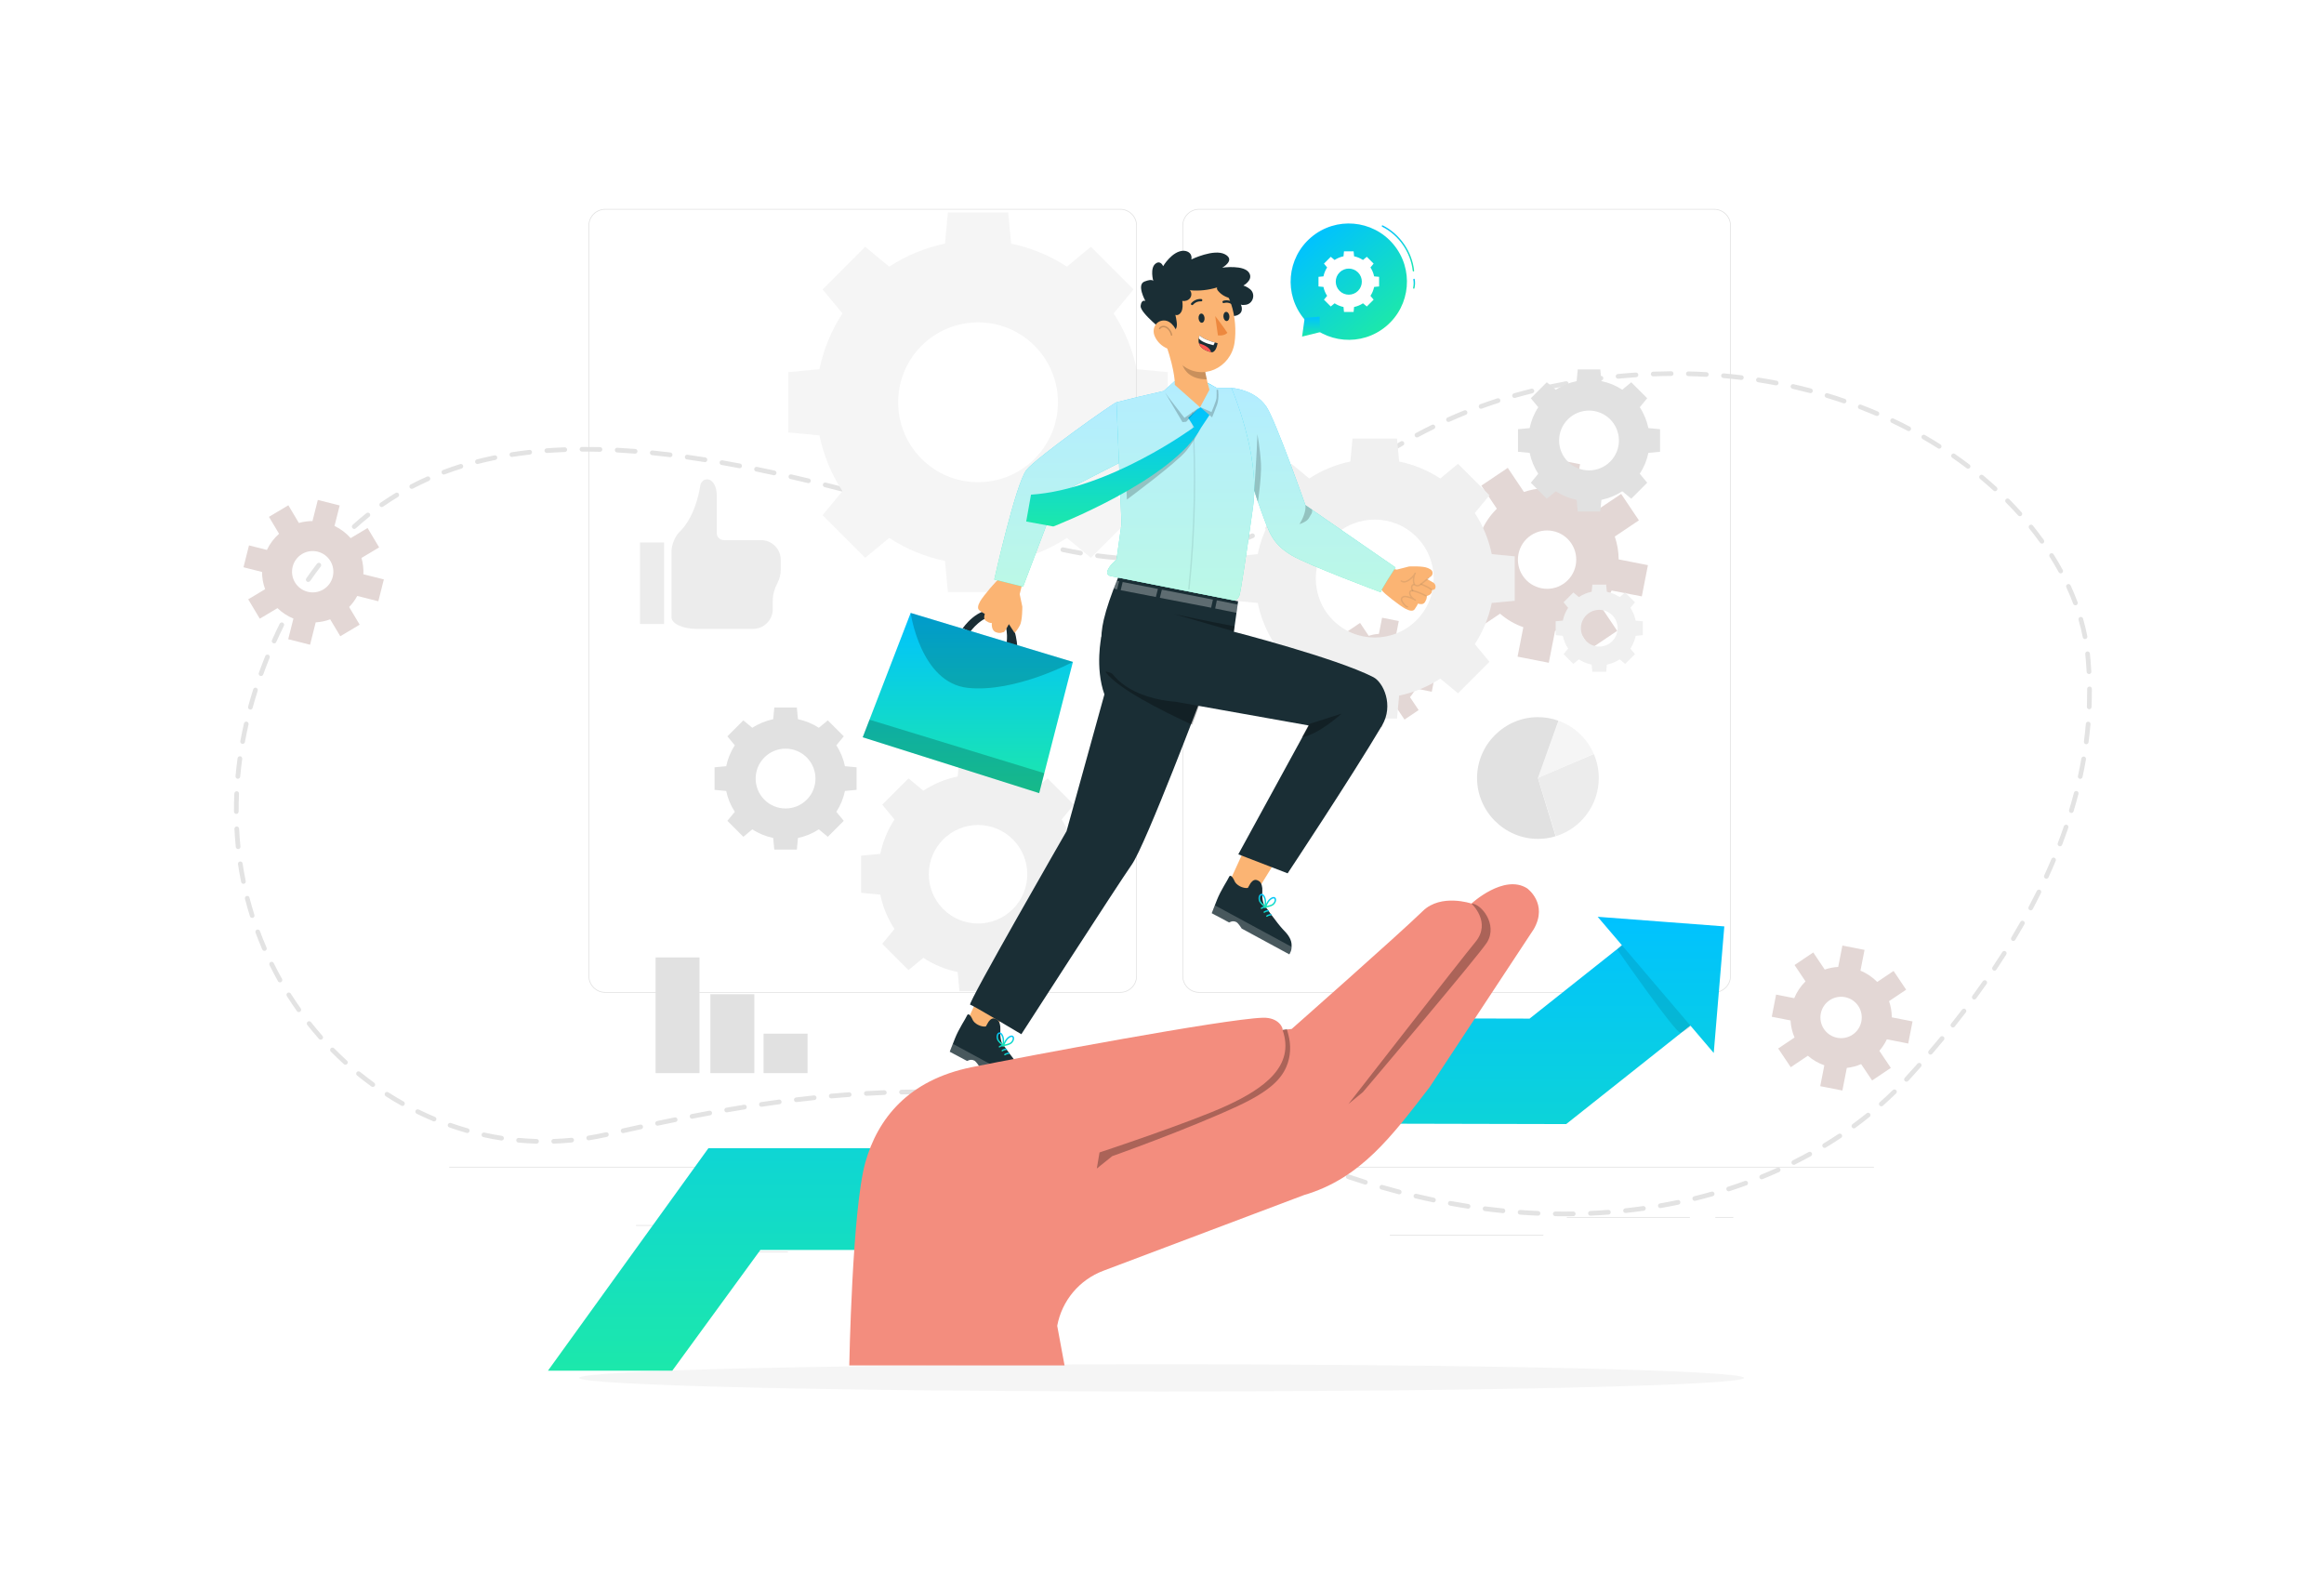 <svg xmlns="http://www.w3.org/2000/svg" width="745" height="509" viewBox="0 0 745 509" fill="none"><g filter="url(#filter0_d_9_235)"><rect x="20" y="20" width="705" height="469" rx="14" fill="white" fill-opacity="0.4"></rect></g><path d="M501.43 389.83C500.47 389.83 499.5 389.82 498.56 389.81C498.15 389.8 497.82 389.46 497.82 389.05C497.83 388.64 498.16 388.31 498.57 388.31H498.58C500.46 388.34 502.4 388.34 504.32 388.31H504.33C504.74 388.31 505.07 388.64 505.08 389.05C505.09 389.46 504.76 389.8 504.34 389.81C503.37 389.82 502.39 389.83 501.43 389.83ZM493.05 389.65C493.04 389.65 493.03 389.65 493.02 389.65C491.1 389.57 489.16 389.45 487.24 389.31C486.83 389.28 486.52 388.92 486.55 388.51C486.58 388.1 486.94 387.79 487.35 387.82C489.25 387.96 491.18 388.07 493.08 388.15C493.49 388.17 493.81 388.52 493.8 388.93C493.78 389.33 493.45 389.65 493.05 389.65ZM509.84 389.64C509.44 389.64 509.11 389.33 509.09 388.92C509.07 388.51 509.39 388.16 509.81 388.14C511.72 388.05 513.65 387.94 515.54 387.79C515.95 387.76 516.31 388.07 516.35 388.48C516.38 388.89 516.07 389.25 515.66 389.29C513.75 389.44 511.81 389.55 509.88 389.64C509.86 389.64 509.85 389.64 509.84 389.64ZM481.8 388.83C481.77 388.83 481.75 388.83 481.72 388.83C479.82 388.64 477.88 388.42 475.97 388.17C475.56 388.12 475.27 387.74 475.32 387.33C475.37 386.92 475.75 386.63 476.16 386.68C478.06 386.92 479.98 387.14 481.87 387.33C482.28 387.37 482.58 387.74 482.54 388.15C482.51 388.55 482.18 388.83 481.8 388.83ZM521.09 388.78C520.71 388.78 520.39 388.5 520.35 388.11C520.31 387.7 520.6 387.33 521.02 387.28C522.92 387.07 524.84 386.84 526.72 386.57C527.13 386.51 527.51 386.8 527.57 387.21C527.63 387.62 527.34 388 526.93 388.06C525.04 388.33 523.1 388.57 521.18 388.78C521.14 388.78 521.11 388.78 521.09 388.78ZM470.61 387.4C470.57 387.4 470.53 387.4 470.49 387.39C468.6 387.1 466.68 386.77 464.79 386.42C464.38 386.35 464.11 385.95 464.19 385.55C464.26 385.14 464.66 384.87 465.06 384.95C466.94 385.29 468.85 385.62 470.73 385.91C471.14 385.97 471.42 386.36 471.36 386.77C471.3 387.14 470.98 387.4 470.61 387.4ZM532.26 387.21C531.9 387.21 531.59 386.95 531.52 386.59C531.45 386.18 531.72 385.79 532.13 385.72C534.01 385.39 535.91 385.03 537.77 384.64C538.18 384.55 538.57 384.81 538.66 385.22C538.75 385.63 538.49 386.02 538.08 386.11C536.2 386.5 534.29 386.87 532.39 387.2C532.34 387.21 532.3 387.21 532.26 387.21ZM459.52 385.38C459.47 385.38 459.42 385.37 459.37 385.36C457.5 384.97 455.6 384.55 453.72 384.1C453.32 384 453.07 383.6 453.16 383.2C453.26 382.8 453.66 382.55 454.06 382.64C455.92 383.08 457.81 383.5 459.67 383.89C460.08 383.97 460.34 384.37 460.25 384.78C460.18 385.14 459.87 385.38 459.52 385.38ZM543.29 384.9C542.95 384.9 542.65 384.67 542.56 384.33C542.46 383.93 542.71 383.52 543.11 383.42C544.97 382.96 546.83 382.47 548.66 381.95C549.06 381.84 549.47 382.07 549.59 382.47C549.7 382.87 549.47 383.28 549.07 383.4C547.23 383.92 545.34 384.42 543.47 384.88C543.41 384.89 543.35 384.9 543.29 384.9ZM448.54 382.8C448.48 382.8 448.41 382.79 448.35 382.78C446.5 382.3 444.63 381.78 442.77 381.25C442.37 381.14 442.14 380.72 442.26 380.32C442.37 379.92 442.79 379.69 443.19 379.81C445.03 380.34 446.9 380.85 448.73 381.33C449.13 381.43 449.37 381.84 449.27 382.25C449.17 382.58 448.87 382.8 448.54 382.8ZM554.15 381.83C553.83 381.83 553.54 381.63 553.44 381.31C553.31 380.92 553.53 380.49 553.92 380.37C555.74 379.79 557.57 379.16 559.35 378.51C559.74 378.37 560.17 378.57 560.31 378.96C560.45 379.35 560.25 379.78 559.86 379.92C558.06 380.57 556.22 381.2 554.38 381.8C554.3 381.82 554.22 381.83 554.15 381.83ZM437.69 379.69C437.62 379.69 437.54 379.68 437.47 379.66C435.64 379.09 433.79 378.49 431.97 377.87C431.58 377.74 431.37 377.31 431.5 376.92C431.63 376.53 432.06 376.32 432.45 376.45C434.26 377.06 436.1 377.66 437.92 378.23C438.32 378.35 438.54 378.77 438.41 379.17C438.31 379.48 438.01 379.69 437.69 379.69ZM564.75 377.99C564.45 377.99 564.17 377.81 564.05 377.52C563.89 377.14 564.08 376.7 564.46 376.54C566.23 375.82 568 375.06 569.73 374.28C570.11 374.11 570.55 374.28 570.72 374.66C570.89 375.04 570.72 375.48 570.34 375.65C568.59 376.44 566.8 377.21 565.01 377.93C564.94 377.97 564.85 377.99 564.75 377.99ZM427.01 376.08C426.93 376.08 426.84 376.07 426.76 376.04C424.95 375.4 423.12 374.76 421.32 374.14C420.93 374 420.72 373.58 420.86 373.19C420.99 372.8 421.42 372.59 421.81 372.73C423.61 373.35 425.45 373.99 427.26 374.64C427.65 374.78 427.85 375.21 427.72 375.6C427.6 375.89 427.31 376.08 427.01 376.08ZM575.03 373.35C574.75 373.35 574.49 373.2 574.36 372.93C574.18 372.56 574.33 372.11 574.7 371.92C576.41 371.07 578.12 370.17 579.78 369.26C580.14 369.06 580.6 369.19 580.8 369.55C581 369.91 580.87 370.37 580.51 370.57C578.83 371.49 577.11 372.4 575.38 373.26C575.26 373.33 575.15 373.35 575.03 373.35ZM416.34 372.41C416.26 372.41 416.18 372.4 416.1 372.37C414.27 371.76 412.43 371.15 410.63 370.57C410.24 370.44 410.02 370.02 410.15 369.63C410.28 369.24 410.7 369.02 411.09 369.15C412.89 369.73 414.74 370.34 416.57 370.95C416.96 371.08 417.17 371.51 417.04 371.9C416.95 372.21 416.66 372.41 416.34 372.41ZM405.61 368.94C405.54 368.94 405.46 368.93 405.39 368.91C403.56 368.34 401.71 367.77 399.88 367.23C399.48 367.11 399.26 366.69 399.38 366.3C399.5 365.91 399.92 365.68 400.31 365.8C402.14 366.35 404 366.92 405.83 367.49C406.23 367.61 406.45 368.03 406.32 368.43C406.23 368.73 405.93 368.94 405.61 368.94ZM584.91 367.92C584.66 367.92 584.41 367.79 584.27 367.56C584.06 367.21 584.17 366.74 584.52 366.53C586.15 365.54 587.78 364.51 589.36 363.46C589.7 363.23 590.17 363.32 590.4 363.67C590.63 364.01 590.54 364.48 590.19 364.71C588.59 365.77 586.95 366.82 585.3 367.82C585.18 367.88 585.05 367.92 584.91 367.92ZM171.99 366.57C171.98 366.57 171.98 366.57 171.97 366.57C170.04 366.51 168.1 366.4 166.18 366.22C165.77 366.18 165.46 365.82 165.5 365.4C165.54 364.99 165.9 364.68 166.32 364.72C168.21 364.9 170.12 365.01 172.02 365.07C172.43 365.08 172.76 365.43 172.75 365.84C172.72 366.25 172.39 366.57 171.99 366.57ZM177.5 366.56C177.1 366.56 176.76 366.24 176.75 365.83C176.74 365.42 177.06 365.07 177.48 365.06C179.37 365 181.29 364.87 183.18 364.69C183.59 364.65 183.96 364.95 184 365.36C184.04 365.77 183.74 366.14 183.33 366.18C181.41 366.37 179.46 366.49 177.53 366.56C177.52 366.56 177.51 366.56 177.5 366.56ZM394.81 365.7C394.74 365.7 394.67 365.69 394.6 365.67C392.74 365.14 390.88 364.61 389.06 364.11C388.66 364 388.43 363.59 388.54 363.19C388.65 362.79 389.06 362.56 389.46 362.67C391.29 363.17 393.16 363.7 395.02 364.23C395.42 364.34 395.65 364.76 395.53 365.16C395.43 365.48 395.13 365.7 394.81 365.7ZM160.78 365.55C160.74 365.55 160.7 365.55 160.66 365.54C158.76 365.25 156.84 364.89 154.96 364.47C154.56 364.38 154.3 363.98 154.39 363.58C154.48 363.18 154.88 362.92 155.28 363.01C157.13 363.42 159.02 363.77 160.89 364.06C161.3 364.12 161.58 364.51 161.52 364.92C161.47 365.28 161.15 365.55 160.78 365.55ZM188.72 365.49C188.36 365.49 188.04 365.23 187.98 364.86C187.92 364.45 188.19 364.07 188.6 364C190.47 363.7 192.36 363.34 194.22 362.92C194.62 362.83 195.03 363.08 195.12 363.49C195.21 363.89 194.96 364.3 194.55 364.39C192.66 364.81 190.74 365.18 188.84 365.48C188.8 365.49 188.76 365.49 188.72 365.49ZM199.76 363.19C199.42 363.19 199.11 362.95 199.03 362.6C198.94 362.2 199.19 361.79 199.6 361.7C201.53 361.27 203.42 360.85 205.23 360.46C205.63 360.37 206.03 360.63 206.12 361.03C206.21 361.43 205.95 361.83 205.55 361.92C203.74 362.31 201.85 362.73 199.92 363.16C199.87 363.19 199.82 363.19 199.76 363.19ZM149.78 363.15C149.71 363.15 149.64 363.14 149.58 363.12C147.73 362.6 145.87 362.01 144.04 361.36C143.65 361.22 143.44 360.79 143.58 360.4C143.72 360.01 144.15 359.8 144.54 359.94C146.33 360.57 148.17 361.15 149.99 361.67C150.39 361.78 150.62 362.2 150.51 362.6C150.41 362.93 150.11 363.15 149.78 363.15ZM383.93 362.71C383.87 362.71 383.8 362.7 383.74 362.69C381.88 362.2 380.01 361.73 378.16 361.27C377.76 361.17 377.51 360.76 377.61 360.36C377.71 359.96 378.12 359.71 378.52 359.81C380.37 360.27 382.25 360.75 384.12 361.23C384.52 361.33 384.76 361.74 384.66 362.15C384.57 362.49 384.26 362.71 383.93 362.71ZM594.3 361.67C594.07 361.67 593.84 361.56 593.69 361.36C593.45 361.03 593.52 360.56 593.85 360.31C595.39 359.18 596.92 358.01 598.4 356.82C598.72 356.56 599.19 356.61 599.45 356.93C599.71 357.25 599.66 357.72 599.34 357.98C597.85 359.18 596.3 360.37 594.74 361.51C594.61 361.62 594.45 361.67 594.3 361.67ZM210.79 360.8C210.44 360.8 210.13 360.56 210.06 360.2C209.97 359.79 210.23 359.4 210.64 359.31C212.54 358.91 214.44 358.52 216.29 358.15C216.7 358.07 217.09 358.33 217.17 358.74C217.25 359.15 216.99 359.54 216.58 359.62C214.73 359.99 212.83 360.38 210.94 360.78C210.89 360.79 210.84 360.8 210.79 360.8ZM372.98 360C372.92 360 372.87 359.99 372.81 359.98C370.93 359.54 369.04 359.11 367.2 358.71C366.8 358.62 366.54 358.22 366.63 357.82C366.72 357.42 367.12 357.16 367.52 357.25C369.37 357.65 371.27 358.08 373.15 358.52C373.55 358.61 373.8 359.02 373.71 359.42C373.63 359.76 373.32 360 372.98 360ZM139.15 359.43C139.05 359.43 138.96 359.41 138.86 359.37C137.08 358.63 135.3 357.82 133.57 356.97C133.2 356.79 133.04 356.34 133.23 355.97C133.41 355.6 133.86 355.44 134.23 355.63C135.94 356.47 137.69 357.26 139.44 357.99C139.82 358.15 140 358.59 139.84 358.97C139.72 359.25 139.44 359.43 139.15 359.43ZM221.85 358.57C221.5 358.57 221.18 358.32 221.11 357.96C221.03 357.55 221.3 357.16 221.7 357.08C223.63 356.71 225.54 356.35 227.38 356.01C227.79 355.94 228.18 356.21 228.25 356.61C228.32 357.02 228.05 357.41 227.65 357.48C225.82 357.82 223.91 358.17 221.99 358.55C221.94 358.56 221.89 358.57 221.85 358.57ZM361.96 357.59C361.91 357.59 361.86 357.58 361.81 357.57C359.92 357.19 358.02 356.81 356.16 356.46C355.75 356.38 355.48 355.99 355.56 355.58C355.64 355.17 356.03 354.91 356.44 354.98C358.3 355.33 360.21 355.7 362.11 356.09C362.52 356.17 362.78 356.57 362.7 356.97C362.63 357.34 362.31 357.59 361.96 357.59ZM232.95 356.53C232.59 356.53 232.27 356.27 232.21 355.91C232.14 355.5 232.41 355.11 232.82 355.04C234.72 354.71 236.64 354.39 238.52 354.09C238.93 354.02 239.31 354.3 239.38 354.71C239.45 355.12 239.17 355.5 238.76 355.57C236.89 355.87 234.98 356.19 233.08 356.52C233.03 356.53 232.99 356.53 232.95 356.53ZM350.88 355.5C350.84 355.5 350.79 355.5 350.75 355.49C348.87 355.17 346.96 354.85 345.07 354.56C344.66 354.5 344.38 354.11 344.44 353.7C344.5 353.29 344.89 353.01 345.3 353.07C347.19 353.36 349.11 353.68 351 354C351.41 354.07 351.68 354.46 351.61 354.87C351.55 355.24 351.24 355.5 350.88 355.5ZM244.09 354.74C243.72 354.74 243.4 354.47 243.35 354.1C243.29 353.69 243.57 353.31 243.98 353.25C245.89 352.97 247.81 352.69 249.7 352.44C250.11 352.39 250.49 352.67 250.54 353.08C250.6 353.49 250.31 353.87 249.9 353.92C248.02 354.17 246.1 354.44 244.2 354.73C244.16 354.74 244.12 354.74 244.09 354.74ZM603.09 354.6C602.88 354.6 602.68 354.51 602.53 354.35C602.26 354.04 602.28 353.57 602.59 353.29C604.02 352.02 605.43 350.71 606.78 349.39C607.08 349.1 607.55 349.11 607.84 349.4C608.13 349.7 608.13 350.17 607.83 350.46C606.46 351.8 605.03 353.13 603.58 354.41C603.44 354.54 603.26 354.6 603.09 354.6ZM129.01 354.47C128.89 354.47 128.76 354.44 128.64 354.37C126.96 353.43 125.29 352.42 123.66 351.37C123.31 351.15 123.21 350.68 123.43 350.33C123.65 349.98 124.12 349.88 124.47 350.1C126.07 351.13 127.72 352.12 129.38 353.05C129.74 353.25 129.87 353.71 129.67 354.07C129.53 354.34 129.27 354.47 129.01 354.47ZM339.74 353.76C339.71 353.76 339.67 353.76 339.64 353.75C337.74 353.49 335.82 353.24 333.94 353.01C333.53 352.96 333.24 352.59 333.29 352.18C333.34 351.77 333.71 351.48 334.12 351.53C336.01 351.76 337.94 352.01 339.85 352.28C340.26 352.34 340.55 352.72 340.49 353.13C340.43 353.49 340.1 353.76 339.74 353.76ZM255.27 353.24C254.9 353.24 254.57 352.96 254.53 352.58C254.48 352.17 254.77 351.8 255.18 351.75C257.09 351.52 259.02 351.3 260.92 351.1C261.33 351.06 261.7 351.36 261.74 351.77C261.78 352.18 261.48 352.55 261.07 352.59C259.18 352.79 257.26 353.01 255.35 353.24C255.33 353.23 255.3 353.24 255.27 353.24ZM328.54 352.4C328.51 352.4 328.49 352.4 328.46 352.4C326.55 352.2 324.63 352.02 322.73 351.85C322.32 351.81 322.01 351.45 322.05 351.04C322.09 350.63 322.45 350.33 322.86 350.36C324.76 350.52 326.7 350.71 328.61 350.91C329.02 350.95 329.32 351.32 329.28 351.73C329.24 352.12 328.92 352.4 328.54 352.4ZM266.48 352.05C266.1 352.05 265.77 351.76 265.73 351.37C265.69 350.96 266 350.59 266.41 350.56C268.32 350.39 270.26 350.23 272.17 350.09C272.58 350.06 272.94 350.37 272.97 350.78C273 351.19 272.69 351.55 272.28 351.58C270.38 351.72 268.45 351.88 266.55 352.05C266.53 352.05 266.51 352.05 266.48 352.05ZM317.3 351.43C317.28 351.43 317.27 351.43 317.25 351.43C315.34 351.3 313.41 351.18 311.51 351.09C311.1 351.07 310.78 350.72 310.8 350.3C310.82 349.89 311.17 349.57 311.59 349.59C313.5 349.69 315.44 349.8 317.36 349.93C317.77 349.96 318.09 350.32 318.06 350.73C318.02 351.13 317.69 351.43 317.3 351.43ZM277.73 351.22C277.34 351.22 277 350.91 276.98 350.51C276.96 350.1 277.27 349.74 277.69 349.72C279.61 349.61 281.56 349.52 283.46 349.44C283.87 349.43 284.22 349.75 284.24 350.16C284.26 350.57 283.93 350.92 283.52 350.94C281.62 351.01 279.69 351.11 277.78 351.22C277.76 351.22 277.75 351.22 277.73 351.22ZM306.04 350.86C306.03 350.86 306.02 350.86 306.02 350.86C304.11 350.8 302.17 350.75 300.27 350.73C299.86 350.72 299.52 350.38 299.53 349.97C299.54 349.56 299.87 349.23 300.28 349.23H300.29C302.2 349.26 304.15 349.3 306.07 349.36C306.48 349.37 306.81 349.72 306.8 350.13C306.78 350.54 306.44 350.86 306.04 350.86ZM289 350.78C288.59 350.78 288.26 350.46 288.25 350.05C288.24 349.64 288.57 349.29 288.98 349.28C290.89 349.24 292.84 349.21 294.76 349.2C295.17 349.2 295.51 349.53 295.51 349.95C295.51 350.36 295.18 350.7 294.76 350.7C292.85 350.71 290.92 350.73 289.01 350.78H289ZM119.51 348.39C119.36 348.39 119.2 348.34 119.07 348.25C117.51 347.12 115.96 345.93 114.46 344.71C114.14 344.45 114.09 343.98 114.35 343.65C114.61 343.33 115.08 343.28 115.41 343.54C116.89 344.74 118.42 345.92 119.95 347.03C120.29 347.27 120.36 347.74 120.12 348.08C119.97 348.28 119.74 348.39 119.51 348.39ZM611.15 346.71C610.97 346.71 610.79 346.64 610.64 346.51C610.34 346.23 610.32 345.75 610.6 345.45L610.83 345.2C612.13 343.78 613.42 342.35 614.68 340.93C614.95 340.62 615.43 340.59 615.74 340.87C616.05 341.14 616.08 341.62 615.8 341.93C614.54 343.35 613.24 344.8 611.93 346.22L611.69 346.48C611.55 346.63 611.35 346.71 611.15 346.71ZM110.74 341.27C110.56 341.27 110.38 341.21 110.24 341.08C108.81 339.78 107.4 338.43 106.04 337.05C105.75 336.75 105.75 336.28 106.05 335.99C106.34 335.7 106.82 335.7 107.11 336C108.45 337.36 109.84 338.69 111.24 339.97C111.55 340.25 111.57 340.72 111.29 341.03C111.15 341.19 110.95 341.27 110.74 341.27ZM618.86 338.02C618.69 338.02 618.51 337.96 618.37 337.84C618.06 337.57 618.02 337.1 618.29 336.78C619.54 335.32 620.78 333.84 621.99 332.38C622.25 332.06 622.73 332.01 623.05 332.28C623.37 332.54 623.41 333.02 623.15 333.34C621.94 334.81 620.69 336.3 619.43 337.76C619.28 337.94 619.07 338.02 618.86 338.02ZM102.81 333.24C102.6 333.24 102.4 333.15 102.25 332.99C100.97 331.54 99.71 330.04 98.51 328.53C98.25 328.21 98.31 327.73 98.63 327.48C98.95 327.22 99.43 327.28 99.68 327.6C100.86 329.09 102.1 330.57 103.36 332C103.63 332.31 103.61 332.78 103.3 333.06C103.16 333.17 102.99 333.24 102.81 333.24ZM626.04 329.33C625.88 329.33 625.71 329.28 625.57 329.17C625.25 328.91 625.19 328.44 625.45 328.12C626.65 326.61 627.84 325.09 628.99 323.59C629.24 323.26 629.71 323.2 630.04 323.45C630.37 323.7 630.43 324.17 630.18 324.5C629.03 326.01 627.83 327.54 626.62 329.06C626.48 329.24 626.26 329.33 626.04 329.33ZM95.79 324.4C95.56 324.4 95.32 324.29 95.18 324.08C94.07 322.51 92.98 320.89 91.95 319.26C91.73 318.91 91.83 318.45 92.18 318.23C92.53 318.01 92.99 318.11 93.21 318.46C94.23 320.07 95.3 321.67 96.4 323.21C96.64 323.55 96.56 324.02 96.22 324.26C96.09 324.35 95.94 324.4 95.79 324.4ZM632.89 320.37C632.74 320.37 632.58 320.32 632.45 320.22C632.12 319.98 632.04 319.51 632.29 319.17C633.43 317.61 634.56 316.04 635.64 314.49C635.88 314.15 636.35 314.07 636.68 314.31C637.02 314.55 637.1 315.02 636.86 315.35C635.77 316.9 634.64 318.49 633.49 320.05C633.35 320.26 633.12 320.37 632.89 320.37ZM89.76 314.87C89.5 314.87 89.24 314.73 89.11 314.49C88.17 312.81 87.26 311.08 86.4 309.35C86.22 308.98 86.37 308.53 86.74 308.35C87.11 308.17 87.56 308.32 87.74 308.69C88.58 310.4 89.48 312.1 90.41 313.75C90.61 314.11 90.48 314.57 90.12 314.77C90.01 314.84 89.88 314.87 89.76 314.87ZM639.37 311.13C639.23 311.13 639.08 311.09 638.95 311C638.61 310.77 638.51 310.3 638.74 309.96C639.81 308.36 640.87 306.74 641.88 305.14C642.1 304.79 642.57 304.69 642.91 304.91C643.26 305.13 643.36 305.6 643.14 305.94C642.12 307.55 641.06 309.18 639.98 310.79C639.85 311.01 639.61 311.13 639.37 311.13ZM84.76 304.77C84.47 304.77 84.19 304.6 84.07 304.32C83.31 302.55 82.58 300.74 81.92 298.93C81.78 298.54 81.98 298.11 82.36 297.97C82.75 297.83 83.18 298.03 83.32 298.41C83.98 300.19 84.69 301.98 85.45 303.73C85.61 304.11 85.44 304.55 85.06 304.72C84.96 304.75 84.86 304.77 84.76 304.77ZM645.42 301.6C645.29 301.6 645.16 301.57 645.03 301.49C644.68 301.28 644.56 300.82 644.77 300.46C645.76 298.81 646.73 297.14 647.67 295.49C647.87 295.13 648.33 295 648.69 295.21C649.05 295.41 649.18 295.87 648.97 296.23C648.03 297.89 647.05 299.57 646.05 301.23C645.92 301.47 645.67 301.6 645.42 301.6ZM80.84 294.2C80.52 294.2 80.22 293.99 80.12 293.67C79.55 291.84 79.01 289.96 78.53 288.09C78.43 287.69 78.67 287.28 79.07 287.18C79.47 287.08 79.88 287.32 79.98 287.72C80.45 289.56 80.98 291.42 81.55 293.23C81.67 293.63 81.45 294.05 81.06 294.17C80.99 294.19 80.92 294.2 80.84 294.2ZM650.98 291.77C650.86 291.77 650.74 291.74 650.63 291.68C650.26 291.49 650.13 291.03 650.32 290.67C651.22 288.97 652.1 287.25 652.94 285.55C653.12 285.18 653.57 285.03 653.94 285.21C654.31 285.39 654.46 285.84 654.28 286.21C653.44 287.92 652.55 289.65 651.64 291.37C651.51 291.63 651.25 291.77 650.98 291.77ZM78.03 283.28C77.68 283.28 77.37 283.03 77.3 282.68C76.92 280.8 76.58 278.88 76.29 276.97C76.23 276.56 76.51 276.18 76.92 276.12C77.33 276.06 77.71 276.34 77.77 276.75C78.05 278.63 78.39 280.53 78.77 282.39C78.85 282.8 78.59 283.19 78.18 283.27C78.13 283.28 78.08 283.28 78.03 283.28ZM655.99 281.65C655.89 281.65 655.78 281.63 655.68 281.58C655.3 281.41 655.14 280.96 655.31 280.59C656.11 278.84 656.89 277.07 657.62 275.33C657.78 274.95 658.22 274.77 658.6 274.93C658.98 275.09 659.16 275.53 659 275.91C658.26 277.67 657.48 279.46 656.67 281.22C656.54 281.49 656.27 281.65 655.99 281.65ZM76.34 272.14C75.96 272.14 75.63 271.85 75.59 271.47C75.4 269.56 75.25 267.61 75.15 265.69C75.13 265.28 75.45 264.92 75.86 264.9C76.28 264.88 76.63 265.2 76.65 265.61C76.75 267.51 76.89 269.43 77.08 271.32C77.12 271.73 76.82 272.1 76.41 272.14C76.39 272.13 76.36 272.14 76.34 272.14ZM660.36 271.25C660.27 271.25 660.18 271.23 660.09 271.2C659.7 271.05 659.51 270.62 659.66 270.23C660.34 268.44 661 266.62 661.61 264.83C661.74 264.44 662.17 264.23 662.56 264.36C662.95 264.49 663.16 264.92 663.03 265.31C662.41 267.12 661.75 268.95 661.06 270.76C660.95 271.06 660.66 271.25 660.36 271.25ZM75.75 260.88C75.34 260.88 75 260.55 75 260.13V259.72C75 257.94 75.04 256.12 75.12 254.33C75.14 253.92 75.49 253.6 75.9 253.61C76.31 253.63 76.63 253.98 76.62 254.39C76.54 256.16 76.5 257.95 76.5 259.71V260.11C76.5 260.54 76.17 260.88 75.75 260.88ZM664.01 260.57C663.94 260.57 663.87 260.56 663.79 260.54C663.39 260.42 663.17 260 663.29 259.61C663.84 257.77 664.37 255.91 664.84 254.09C664.94 253.69 665.35 253.45 665.75 253.55C666.15 253.65 666.39 254.06 666.29 254.46C665.81 256.31 665.28 258.18 664.72 260.04C664.63 260.36 664.33 260.57 664.01 260.57ZM666.85 249.65C666.8 249.65 666.74 249.64 666.69 249.63C666.29 249.54 666.03 249.14 666.12 248.74C666.53 246.87 666.9 244.98 667.22 243.11C667.29 242.7 667.68 242.43 668.09 242.5C668.5 242.57 668.77 242.96 668.7 243.37C668.37 245.26 668 247.17 667.59 249.06C667.51 249.41 667.2 249.65 666.85 249.65ZM76.25 249.61C76.23 249.61 76.2 249.61 76.18 249.61C75.77 249.57 75.46 249.21 75.5 248.8C75.67 246.89 75.9 244.95 76.16 243.03C76.22 242.62 76.6 242.33 77.01 242.39C77.42 242.45 77.71 242.83 77.65 243.24C77.39 245.13 77.17 247.05 77 248.94C76.96 249.32 76.63 249.61 76.25 249.61ZM668.79 238.54C668.76 238.54 668.73 238.54 668.69 238.53C668.28 238.48 667.99 238.1 668.04 237.69C668.29 235.8 668.49 233.88 668.65 232C668.68 231.59 669.04 231.28 669.46 231.32C669.87 231.35 670.18 231.72 670.14 232.13C669.98 234.04 669.77 235.98 669.52 237.89C669.48 238.26 669.16 238.54 668.79 238.54ZM77.78 238.43C77.74 238.43 77.69 238.43 77.64 238.42C77.23 238.35 76.96 237.96 77.04 237.55C77.38 235.67 77.78 233.76 78.21 231.87C78.3 231.47 78.7 231.21 79.11 231.31C79.51 231.4 79.77 231.8 79.67 232.21C79.24 234.07 78.86 235.96 78.52 237.83C78.45 238.18 78.13 238.43 77.78 238.43ZM80.27 227.44C80.2 227.44 80.14 227.43 80.07 227.41C79.67 227.3 79.43 226.89 79.54 226.49C80.04 224.64 80.59 222.77 81.18 220.93C81.31 220.54 81.73 220.32 82.12 220.44C82.51 220.57 82.73 220.99 82.61 221.38C82.03 223.2 81.49 225.05 80.99 226.88C80.9 227.22 80.6 227.44 80.27 227.44ZM669.74 227.32C669.73 227.32 669.72 227.32 669.71 227.32C669.3 227.3 668.97 226.95 668.99 226.54C669.05 224.97 669.08 223.38 669.08 221.81C669.08 221.48 669.08 221.14 669.08 220.81C669.08 220.4 669.41 220.06 669.82 220.05C669.82 220.05 669.82 220.05 669.83 220.05C670.24 220.05 670.58 220.38 670.58 220.79C670.58 221.13 670.58 221.47 670.58 221.8C670.58 223.38 670.55 224.99 670.48 226.59C670.48 227 670.15 227.32 669.74 227.32ZM83.67 216.68C83.59 216.68 83.5 216.67 83.42 216.64C83.03 216.5 82.83 216.07 82.97 215.68C83.62 213.88 84.31 212.06 85.04 210.27C85.2 209.89 85.63 209.7 86.02 209.86C86.4 210.02 86.59 210.45 86.43 210.84C85.71 212.62 85.02 214.42 84.38 216.2C84.26 216.49 83.97 216.68 83.67 216.68ZM669.66 216.04C669.26 216.04 668.93 215.73 668.91 215.33C668.85 214.18 668.76 213.01 668.67 211.85C668.62 211.26 668.57 210.67 668.51 210.09C668.5 209.93 668.48 209.77 668.46 209.62C668.42 209.21 668.72 208.84 669.13 208.8C669.55 208.76 669.91 209.06 669.95 209.47C669.97 209.63 669.98 209.79 670 209.96C670.05 210.55 670.11 211.15 670.16 211.74C670.26 212.91 670.34 214.09 670.41 215.26C670.43 215.67 670.12 216.03 669.7 216.05C669.69 216.04 669.67 216.04 669.66 216.04ZM87.88 206.22C87.78 206.22 87.67 206.2 87.57 206.15C87.19 205.98 87.02 205.54 87.19 205.16C87.98 203.38 88.82 201.62 89.66 199.92C89.84 199.55 90.29 199.4 90.67 199.58C91.04 199.76 91.19 200.21 91.01 200.59C90.17 202.27 89.35 204.02 88.56 205.78C88.44 206.06 88.17 206.22 87.88 206.22ZM668.4 204.84C668.05 204.84 667.73 204.59 667.66 204.23C667.3 202.4 666.85 200.54 666.32 198.69C666.21 198.29 666.43 197.88 666.83 197.76C667.23 197.64 667.64 197.87 667.76 198.27C668.3 200.16 668.77 202.06 669.13 203.93C669.21 204.34 668.94 204.73 668.54 204.81C668.5 204.84 668.45 204.84 668.4 204.84ZM92.9 196.13C92.78 196.13 92.65 196.1 92.54 196.04C92.18 195.84 92.05 195.38 92.25 195.02C93.19 193.32 94.17 191.63 95.17 190.01C95.39 189.66 95.85 189.55 96.2 189.77C96.55 189.99 96.66 190.45 96.44 190.8C95.45 192.4 94.48 194.06 93.55 195.74C93.42 195.99 93.16 196.13 92.9 196.13ZM665.31 194.01C665.01 194.01 664.72 193.82 664.61 193.52C663.95 191.77 663.21 190 662.4 188.26C662.23 187.88 662.39 187.44 662.77 187.26C663.15 187.09 663.59 187.25 663.77 187.63C664.59 189.41 665.35 191.21 666.02 193C666.17 193.39 665.97 193.82 665.58 193.97C665.49 194 665.4 194.01 665.31 194.01ZM98.81 186.53C98.66 186.53 98.52 186.49 98.39 186.4C98.05 186.17 97.96 185.7 98.2 185.36C99.3 183.76 100.45 182.18 101.62 180.67C101.87 180.34 102.34 180.28 102.67 180.53C103 180.78 103.06 181.25 102.81 181.58C101.66 183.07 100.53 184.62 99.44 186.2C99.29 186.42 99.05 186.53 98.81 186.53ZM660.6 183.77C660.33 183.77 660.08 183.63 659.94 183.38C659.04 181.73 658.06 180.08 657.04 178.46C656.82 178.11 656.92 177.65 657.27 177.43C657.62 177.21 658.08 177.31 658.3 177.66C659.34 179.31 660.34 180.99 661.25 182.67C661.45 183.03 661.32 183.49 660.95 183.69C660.84 183.74 660.72 183.77 660.6 183.77ZM366.84 179.91C365.59 179.91 364.31 179.89 363.03 179.84C362.62 179.82 362.29 179.48 362.31 179.06C362.33 178.65 362.68 178.32 363.09 178.34C365.03 178.41 366.96 178.43 368.81 178.39C369.23 178.39 369.57 178.71 369.58 179.12C369.59 179.53 369.26 179.88 368.85 179.89C368.19 179.9 367.51 179.91 366.84 179.91ZM374.32 179.61C373.93 179.61 373.61 179.31 373.57 178.92C373.54 178.51 373.84 178.14 374.26 178.11C376.17 177.95 378.07 177.73 379.92 177.45C380.33 177.39 380.71 177.67 380.77 178.08C380.83 178.49 380.55 178.87 380.14 178.93C378.26 179.22 376.32 179.44 374.38 179.6C374.37 179.61 374.35 179.61 374.32 179.61ZM357.56 179.5C357.54 179.5 357.52 179.5 357.49 179.5C355.61 179.34 353.67 179.12 351.73 178.86C351.32 178.81 351.03 178.43 351.09 178.02C351.14 177.61 351.52 177.32 351.93 177.38C353.85 177.64 355.77 177.85 357.63 178.01C358.04 178.05 358.35 178.41 358.31 178.82C358.27 179.2 357.94 179.5 357.56 179.5ZM346.38 178.02C346.34 178.02 346.29 178.02 346.25 178.01C344.4 177.69 342.48 177.32 340.56 176.92C340.15 176.83 339.9 176.44 339.98 176.03C340.07 175.62 340.46 175.36 340.87 175.45C342.77 175.85 344.67 176.22 346.51 176.53C346.92 176.6 347.19 176.99 347.12 177.4C347.05 177.76 346.74 178.02 346.38 178.02ZM385.44 177.93C385.1 177.93 384.79 177.69 384.71 177.34C384.62 176.94 384.87 176.53 385.28 176.44C387.12 176.03 388.97 175.54 390.79 174.99C391.19 174.87 391.61 175.09 391.73 175.49C391.85 175.89 391.63 176.31 391.23 176.43C389.38 176.99 387.49 177.49 385.62 177.91C385.55 177.92 385.5 177.93 385.44 177.93ZM105.69 177.61C105.52 177.61 105.34 177.55 105.2 177.43C104.89 177.16 104.85 176.69 105.12 176.37C106.39 174.9 107.71 173.46 109.05 172.09C109.34 171.79 109.81 171.79 110.11 172.08C110.41 172.37 110.41 172.84 110.12 173.14C108.8 174.49 107.5 175.9 106.25 177.35C106.11 177.52 105.9 177.61 105.69 177.61ZM335.34 175.71C335.28 175.71 335.22 175.7 335.16 175.69C333.33 175.25 331.45 174.76 329.56 174.25C329.16 174.14 328.92 173.73 329.03 173.33C329.14 172.93 329.55 172.69 329.95 172.8C331.83 173.31 333.7 173.79 335.51 174.23C335.91 174.33 336.16 174.73 336.06 175.14C335.98 175.48 335.68 175.71 335.34 175.71ZM396.21 174.69C395.91 174.69 395.62 174.51 395.51 174.21C395.36 173.82 395.56 173.39 395.95 173.24C397.69 172.58 399.46 171.84 401.21 171.04C401.59 170.87 402.03 171.03 402.2 171.41C402.37 171.79 402.21 172.23 401.83 172.4C400.04 173.21 398.24 173.97 396.48 174.64C396.39 174.67 396.3 174.69 396.21 174.69ZM654.58 174.24C654.35 174.24 654.12 174.13 653.97 173.93C652.87 172.4 651.71 170.87 650.5 169.38C650.24 169.06 650.29 168.59 650.61 168.33C650.93 168.07 651.4 168.12 651.66 168.44C652.88 169.95 654.07 171.51 655.18 173.06C655.42 173.4 655.34 173.87 655.01 174.11C654.89 174.19 654.74 174.24 654.58 174.24ZM324.46 172.77C324.39 172.77 324.32 172.76 324.25 172.74C322.41 172.21 320.56 171.67 318.72 171.14C318.32 171.02 318.09 170.61 318.21 170.21C318.33 169.81 318.74 169.58 319.14 169.7C320.99 170.24 322.83 170.77 324.67 171.3C325.07 171.41 325.3 171.83 325.18 172.23C325.08 172.56 324.78 172.77 324.46 172.77ZM406.45 170.05C406.18 170.05 405.92 169.9 405.78 169.65C405.59 169.28 405.73 168.83 406.1 168.64C407.73 167.78 409.37 166.88 411.11 165.86C411.47 165.65 411.93 165.77 412.14 166.13C412.35 166.49 412.23 166.95 411.87 167.16C410.11 168.18 408.46 169.1 406.8 169.97C406.69 170.02 406.57 170.05 406.45 170.05ZM313.63 169.64C313.56 169.64 313.49 169.63 313.42 169.61C311.58 169.08 309.73 168.54 307.88 168.01C307.48 167.9 307.25 167.48 307.37 167.08C307.48 166.68 307.9 166.45 308.3 166.57C310.15 167.1 311.99 167.64 313.84 168.17C314.24 168.29 314.47 168.7 314.35 169.1C314.25 169.42 313.95 169.64 313.63 169.64ZM113.55 169.54C113.35 169.54 113.14 169.46 112.99 169.29C112.71 168.98 112.74 168.51 113.04 168.23C114.47 166.93 115.96 165.67 117.47 164.47C117.79 164.21 118.27 164.27 118.52 164.59C118.78 164.91 118.72 165.39 118.4 165.64C116.92 166.82 115.46 168.06 114.05 169.34C113.91 169.48 113.73 169.54 113.55 169.54ZM302.79 166.51C302.72 166.51 302.65 166.5 302.58 166.48C300.73 165.95 298.89 165.42 297.04 164.9C296.64 164.79 296.41 164.37 296.52 163.97C296.63 163.57 297.05 163.34 297.45 163.45C299.3 163.97 301.15 164.5 303 165.03C303.4 165.14 303.63 165.56 303.51 165.96C303.42 166.3 303.12 166.51 302.79 166.51ZM647.51 165.46C647.3 165.46 647.1 165.38 646.95 165.21C645.69 163.81 644.37 162.41 643.02 161.05C642.73 160.76 642.73 160.28 643.02 159.99C643.31 159.7 643.79 159.7 644.08 159.99C645.45 161.37 646.79 162.79 648.07 164.21C648.35 164.52 648.32 164.99 648.01 165.27C647.87 165.39 647.69 165.46 647.51 165.46ZM416.2 164.4C415.95 164.4 415.71 164.28 415.56 164.05C415.34 163.7 415.45 163.24 415.8 163.02C417.29 162.08 418.87 161.06 420.63 159.91C420.98 159.68 421.44 159.78 421.67 160.12C421.9 160.47 421.8 160.93 421.46 161.16C419.69 162.32 418.11 163.35 416.61 164.29C416.47 164.36 416.34 164.4 416.2 164.4ZM291.94 163.44C291.87 163.44 291.81 163.43 291.74 163.41C289.89 162.89 288.04 162.38 286.18 161.87C285.78 161.76 285.55 161.35 285.66 160.95C285.77 160.55 286.18 160.32 286.58 160.43C288.43 160.94 290.29 161.46 292.14 161.97C292.54 162.08 292.77 162.5 292.66 162.89C292.56 163.22 292.26 163.44 291.94 163.44ZM122.37 162.52C122.13 162.52 121.9 162.41 121.75 162.2C121.51 161.86 121.6 161.39 121.94 161.16C123.52 160.06 125.16 159 126.81 158C127.17 157.79 127.63 157.9 127.84 158.25C128.05 158.6 127.94 159.07 127.59 159.28C125.96 160.26 124.35 161.31 122.8 162.39C122.66 162.48 122.51 162.52 122.37 162.52ZM281.05 160.44C280.99 160.44 280.92 160.43 280.85 160.41C278.96 159.9 277.09 159.4 275.28 158.92C274.88 158.81 274.64 158.4 274.75 158C274.86 157.6 275.27 157.36 275.67 157.47C277.48 157.95 279.36 158.45 281.25 158.96C281.65 159.07 281.89 159.48 281.78 159.88C281.69 160.22 281.38 160.44 281.05 160.44ZM425.62 158.21C425.38 158.21 425.14 158.09 425 157.88C424.77 157.54 424.86 157.07 425.2 156.84C426.12 156.22 427.05 155.59 427.99 154.95L429.97 153.61C430.31 153.38 430.78 153.47 431.01 153.81C431.24 154.15 431.15 154.62 430.81 154.85L428.83 156.19C427.89 156.82 426.96 157.45 426.04 158.08C425.91 158.17 425.77 158.21 425.62 158.21ZM270.13 157.57C270.07 157.57 270.01 157.56 269.94 157.55C268.05 157.07 266.17 156.59 264.35 156.14C263.95 156.04 263.7 155.63 263.8 155.23C263.9 154.83 264.31 154.58 264.71 154.68C266.54 155.13 268.42 155.61 270.31 156.09C270.71 156.19 270.95 156.6 270.85 157C270.77 157.34 270.47 157.57 270.13 157.57ZM639.57 157.45C639.39 157.45 639.21 157.39 639.06 157.25C637.67 155.98 636.21 154.71 634.74 153.49C634.42 153.23 634.38 152.75 634.64 152.43C634.9 152.11 635.38 152.07 635.7 152.33C637.19 153.57 638.66 154.85 640.07 156.14C640.38 156.42 640.4 156.89 640.12 157.2C639.97 157.37 639.77 157.45 639.57 157.45ZM132 156.69C131.73 156.69 131.47 156.54 131.33 156.29C131.14 155.92 131.28 155.47 131.65 155.28C133.35 154.39 135.11 153.54 136.88 152.76C137.26 152.59 137.7 152.76 137.87 153.14C138.04 153.52 137.87 153.96 137.49 154.13C135.75 154.9 134.02 155.74 132.34 156.61C132.23 156.66 132.12 156.69 132 156.69ZM259.16 154.85C259.1 154.85 259.04 154.84 258.98 154.83C257.08 154.38 255.19 153.93 253.36 153.52C252.96 153.43 252.7 153.03 252.8 152.62C252.89 152.22 253.29 151.96 253.7 152.06C255.53 152.48 257.43 152.92 259.33 153.38C259.73 153.48 259.98 153.88 259.89 154.28C259.81 154.62 259.5 154.85 259.16 154.85ZM248.16 152.33C248.11 152.33 248.05 152.32 248 152.31C246.1 151.9 244.2 151.5 242.37 151.12C241.96 151.04 241.7 150.64 241.79 150.23C241.87 149.82 242.27 149.56 242.68 149.65C244.52 150.03 246.42 150.43 248.33 150.84C248.73 150.93 248.99 151.33 248.9 151.73C248.81 152.09 248.5 152.33 248.16 152.33ZM142.29 152.1C141.99 152.1 141.7 151.91 141.59 151.61C141.44 151.22 141.64 150.79 142.03 150.64C143.82 149.97 145.67 149.33 147.52 148.75C147.92 148.63 148.34 148.85 148.46 149.24C148.58 149.64 148.36 150.06 147.97 150.18C146.14 150.75 144.32 151.38 142.56 152.04C142.47 152.08 142.38 152.1 142.29 152.1ZM434.97 151.91C434.73 151.91 434.49 151.79 434.34 151.58C434.11 151.24 434.2 150.77 434.55 150.54C436.29 149.38 437.87 148.35 439.38 147.38C439.73 147.16 440.19 147.26 440.42 147.61C440.64 147.96 440.54 148.42 440.19 148.65C438.69 149.61 437.12 150.64 435.38 151.8C435.25 151.87 435.11 151.91 434.97 151.91ZM630.9 150.23C630.74 150.23 630.58 150.18 630.45 150.08C628.94 148.93 627.38 147.8 625.81 146.72C625.47 146.48 625.38 146.02 625.62 145.68C625.86 145.34 626.32 145.25 626.66 145.49C628.25 146.59 629.83 147.73 631.35 148.89C631.68 149.14 631.74 149.61 631.49 149.94C631.35 150.13 631.13 150.23 630.9 150.23ZM237.1 150.07C237.05 150.07 237.01 150.07 236.96 150.06C235.06 149.7 233.15 149.35 231.3 149.02C230.89 148.95 230.62 148.56 230.69 148.15C230.76 147.74 231.15 147.47 231.56 147.54C233.42 147.87 235.33 148.22 237.24 148.58C237.65 148.66 237.91 149.05 237.84 149.46C237.77 149.82 237.45 150.07 237.1 150.07ZM153.05 148.72C152.72 148.72 152.41 148.49 152.32 148.16C152.22 147.76 152.46 147.35 152.86 147.25C154.7 146.78 156.6 146.34 158.51 145.95C158.92 145.87 159.31 146.13 159.39 146.54C159.47 146.95 159.21 147.34 158.8 147.42C156.91 147.8 155.04 148.23 153.22 148.7C153.17 148.71 153.11 148.72 153.05 148.72ZM225.99 148.12C225.95 148.12 225.91 148.12 225.87 148.11C223.96 147.8 222.04 147.52 220.18 147.25C219.77 147.19 219.48 146.81 219.54 146.4C219.6 145.99 219.98 145.7 220.39 145.76C222.26 146.02 224.18 146.31 226.11 146.62C226.52 146.69 226.8 147.07 226.73 147.48C226.67 147.85 226.35 148.12 225.99 148.12ZM214.82 146.53C214.79 146.53 214.76 146.53 214.73 146.52C212.8 146.28 210.88 146.07 209.02 145.88C208.61 145.84 208.31 145.47 208.35 145.06C208.39 144.65 208.76 144.35 209.17 144.39C211.04 144.58 212.98 144.79 214.92 145.03C215.33 145.08 215.62 145.45 215.57 145.87C215.52 146.25 215.19 146.53 214.82 146.53ZM164.09 146.46C163.73 146.46 163.41 146.2 163.35 145.83C163.29 145.42 163.57 145.04 163.97 144.97C165.85 144.68 167.78 144.42 169.72 144.2C170.13 144.15 170.5 144.45 170.55 144.86C170.6 145.27 170.3 145.64 169.89 145.69C167.97 145.91 166.06 146.16 164.21 146.45C164.17 146.46 164.13 146.46 164.09 146.46ZM444.46 145.82C444.21 145.82 443.96 145.69 443.82 145.46C443.6 145.11 443.71 144.64 444.07 144.43C445.75 143.4 447.42 142.41 449.04 141.48C449.4 141.27 449.86 141.4 450.06 141.76C450.27 142.12 450.14 142.58 449.78 142.78C448.17 143.7 446.51 144.69 444.84 145.71C444.72 145.79 444.59 145.82 444.46 145.82ZM203.6 145.4C203.58 145.4 203.56 145.4 203.54 145.4C201.61 145.25 199.68 145.12 197.81 145.02C197.4 145 197.08 144.65 197.1 144.23C197.12 143.82 197.47 143.5 197.89 143.52C199.78 143.62 201.72 143.75 203.66 143.9C204.07 143.93 204.38 144.29 204.35 144.71C204.31 145.1 203.98 145.4 203.6 145.4ZM175.3 145.18C174.91 145.18 174.58 144.88 174.55 144.49C174.52 144.08 174.83 143.72 175.24 143.69C177.13 143.55 179.07 143.44 181.02 143.37C181.43 143.36 181.78 143.68 181.8 144.09C181.82 144.5 181.49 144.85 181.08 144.87C179.15 144.94 177.22 145.05 175.35 145.19C175.33 145.18 175.31 145.18 175.3 145.18ZM192.33 144.81C192.32 144.81 192.32 144.81 192.31 144.81C190.38 144.76 188.45 144.74 186.57 144.75C186.16 144.75 185.82 144.42 185.82 144C185.82 143.59 186.15 143.25 186.57 143.25C188.47 143.24 190.41 143.26 192.36 143.31C192.77 143.32 193.1 143.66 193.09 144.08C193.07 144.48 192.74 144.81 192.33 144.81ZM621.64 143.81C621.5 143.81 621.36 143.77 621.24 143.69C619.64 142.68 617.99 141.68 616.33 140.73C615.97 140.52 615.85 140.06 616.05 139.71C616.26 139.35 616.71 139.23 617.07 139.43C618.74 140.39 620.41 141.4 622.03 142.43C622.38 142.65 622.48 143.11 622.26 143.46C622.13 143.68 621.88 143.81 621.64 143.81ZM454.23 140.21C453.96 140.21 453.7 140.07 453.57 139.81C453.37 139.44 453.51 138.99 453.88 138.8C455.59 137.89 457.32 137 459.03 136.16C459.4 135.98 459.85 136.13 460.03 136.5C460.21 136.87 460.06 137.32 459.69 137.5C458 138.33 456.28 139.21 454.59 140.12C454.47 140.18 454.35 140.21 454.23 140.21ZM611.87 138.17C611.75 138.17 611.63 138.14 611.52 138.08C609.84 137.2 608.11 136.34 606.39 135.52C606.02 135.34 605.86 134.9 606.03 134.52C606.2 134.14 606.65 133.99 607.03 134.16C608.77 134.99 610.52 135.86 612.22 136.75C612.59 136.94 612.73 137.4 612.54 137.76C612.4 138.03 612.14 138.17 611.87 138.17ZM464.34 135.24C464.05 135.24 463.78 135.07 463.66 134.8C463.49 134.42 463.66 133.98 464.04 133.81C465.79 133.02 467.58 132.26 469.36 131.54C469.74 131.38 470.18 131.57 470.34 131.95C470.5 132.33 470.31 132.77 469.93 132.93C468.17 133.64 466.39 134.4 464.66 135.18C464.55 135.22 464.44 135.24 464.34 135.24ZM601.68 133.33C601.58 133.33 601.48 133.31 601.38 133.27C599.64 132.52 597.85 131.8 596.07 131.11C595.68 130.96 595.49 130.53 595.64 130.14C595.79 129.75 596.22 129.56 596.61 129.71C598.41 130.4 600.22 131.13 601.98 131.89C602.36 132.05 602.54 132.49 602.37 132.88C602.25 133.16 601.97 133.33 601.68 133.33ZM474.78 131.01C474.47 131.01 474.19 130.82 474.08 130.52C473.94 130.13 474.14 129.7 474.53 129.56C476.33 128.91 478.17 128.28 480 127.68C480.39 127.55 480.82 127.77 480.94 128.16C481.07 128.55 480.85 128.98 480.46 129.1C478.64 129.69 476.82 130.31 475.04 130.96C474.95 131 474.87 131.01 474.78 131.01ZM591.16 129.28C591.08 129.28 591 129.27 590.92 129.24C589.12 128.62 587.29 128.03 585.46 127.48C585.06 127.36 584.84 126.94 584.96 126.55C585.08 126.15 585.5 125.93 585.89 126.05C587.73 126.61 589.59 127.2 591.4 127.83C591.79 127.96 592 128.39 591.87 128.78C591.76 129.08 591.47 129.28 591.16 129.28ZM485.5 127.55C485.17 127.55 484.87 127.34 484.78 127.01C484.67 126.61 484.9 126.2 485.3 126.08C487.13 125.56 489.01 125.06 490.89 124.59C491.29 124.49 491.7 124.73 491.8 125.14C491.9 125.54 491.65 125.95 491.25 126.05C489.39 126.51 487.53 127.01 485.71 127.53C485.64 127.54 485.57 127.55 485.5 127.55ZM580.37 126.01C580.31 126.01 580.24 126 580.18 125.98C578.34 125.5 576.47 125.04 574.61 124.61C574.21 124.52 573.95 124.12 574.04 123.71C574.13 123.31 574.53 123.05 574.94 123.14C576.82 123.56 578.71 124.03 580.57 124.52C580.97 124.63 581.21 125.04 581.1 125.44C581 125.79 580.7 126.01 580.37 126.01ZM496.43 124.82C496.08 124.82 495.77 124.58 495.7 124.23C495.61 123.83 495.87 123.43 496.28 123.34C498.14 122.94 500.05 122.56 501.95 122.21C502.35 122.14 502.75 122.41 502.82 122.81C502.89 123.22 502.62 123.61 502.22 123.68C500.33 124.03 498.44 124.4 496.59 124.8C496.54 124.81 496.48 124.82 496.43 124.82ZM569.37 123.51C569.32 123.51 569.28 123.51 569.23 123.5C567.36 123.14 565.46 122.82 563.58 122.52C563.17 122.46 562.89 122.07 562.95 121.66C563.01 121.25 563.4 120.97 563.81 121.03C565.71 121.33 567.63 121.66 569.52 122.02C569.93 122.1 570.19 122.49 570.12 122.9C570.04 123.26 569.72 123.51 569.37 123.51ZM507.51 122.78C507.15 122.78 506.83 122.51 506.77 122.14C506.71 121.73 506.99 121.35 507.4 121.28C507.72 121.23 508.04 121.18 508.36 121.13C509.95 120.89 511.55 120.67 513.13 120.48C513.54 120.43 513.92 120.72 513.97 121.13C514.02 121.54 513.73 121.92 513.32 121.97C511.75 122.17 510.16 122.38 508.59 122.62C508.27 122.67 507.95 122.72 507.64 122.76C507.59 122.78 507.55 122.78 507.51 122.78ZM558.23 121.78C558.2 121.78 558.17 121.78 558.14 121.77C556.26 121.54 554.34 121.34 552.43 121.17C552.02 121.13 551.71 120.77 551.75 120.36C551.79 119.95 552.16 119.64 552.56 119.68C554.48 119.85 556.42 120.05 558.32 120.28C558.73 120.33 559.02 120.7 558.97 121.12C558.92 121.5 558.6 121.78 558.23 121.78ZM518.7 121.38C518.32 121.38 517.99 121.09 517.95 120.7C517.91 120.29 518.21 119.92 518.62 119.88C520.54 119.69 522.48 119.54 524.39 119.41C524.8 119.38 525.16 119.7 525.19 120.11C525.22 120.52 524.9 120.88 524.49 120.91C522.6 121.04 520.67 121.19 518.77 121.38C518.75 121.38 518.73 121.38 518.7 121.38ZM546.99 120.78C546.98 120.78 546.96 120.78 546.95 120.78C545.05 120.67 543.12 120.6 541.21 120.55C540.8 120.54 540.47 120.2 540.48 119.78C540.49 119.37 540.84 119.04 541.25 119.05C543.18 119.1 545.12 119.17 547.03 119.28C547.44 119.3 547.76 119.66 547.74 120.07C547.72 120.47 547.39 120.78 546.99 120.78ZM529.96 120.63C529.56 120.63 529.23 120.31 529.21 119.91C529.19 119.5 529.52 119.15 529.93 119.13C531.86 119.06 533.8 119.02 535.72 119C536.13 119 536.47 119.33 536.47 119.75C536.47 120.16 536.14 120.5 535.72 120.5C533.82 120.51 531.89 120.55 529.98 120.63C529.97 120.63 529.97 120.63 529.96 120.63Z" fill="#E3E3E3"></path><path d="M526.311 191.15L528.271 181.14L518.891 179.3C518.881 176.83 518.461 174.36 517.651 171.97L525.381 166.78L519.691 158.31L512.291 163.28C510.091 161.04 507.501 159.32 504.691 158.17L506.531 148.79L496.521 146.83L494.621 156.5C492.561 156.61 490.521 157.01 488.531 157.69L483.341 149.96L474.871 155.65L479.841 163.05C477.601 165.25 475.881 167.84 474.731 170.65L466.531 169.04L464.561 179.05L473.051 180.72C473.201 183.34 473.781 185.95 474.851 188.45L467.451 193.42L473.141 201.89L480.871 196.7C483.091 198.63 485.621 200.08 488.331 201.03L486.481 210.47L496.491 212.43L498.501 202.2C500.701 201.96 502.881 201.39 504.981 200.49L509.951 207.89L518.421 202.2L513.231 194.47C514.611 192.88 515.751 191.14 516.631 189.28L526.311 191.15ZM501.161 187.14C496.881 190.02 491.061 188.87 488.181 184.59C485.301 180.31 486.451 174.49 490.731 171.61C495.011 168.73 500.831 169.88 503.711 174.16C506.581 178.44 505.441 184.27 501.161 187.14Z" fill="#E3D7D5"></path><path d="M458.981 221.72L460.031 216.36L455.011 215.37C455.011 214.05 454.781 212.73 454.351 211.45L458.491 208.67L455.441 204.14L451.481 206.8C450.301 205.6 448.921 204.68 447.421 204.07L448.411 199.05L443.051 198L442.031 203.17C440.931 203.23 439.841 203.44 438.771 203.8L435.991 199.66L431.461 202.71L434.121 206.67C432.921 207.85 432.001 209.23 431.391 210.73L427.001 209.87L425.951 215.23L430.491 216.12C430.571 217.52 430.881 218.92 431.451 220.25L427.491 222.91L430.541 227.44L434.681 224.66C435.871 225.69 437.221 226.47 438.671 226.98L437.681 232.03L443.041 233.08L444.111 227.6C445.291 227.47 446.461 227.17 447.581 226.68L450.241 230.64L454.771 227.59L451.991 223.45C452.731 222.6 453.341 221.67 453.811 220.67L458.981 221.72ZM445.521 219.57C443.231 221.11 440.111 220.5 438.571 218.21C437.031 215.92 437.641 212.8 439.931 211.26C442.221 209.72 445.341 210.33 446.881 212.62C448.431 214.92 447.811 218.03 445.521 219.57Z" fill="#E3D7D5"></path><path d="M121.281 192.72L123.051 185.71L116.481 184.06C116.571 182.32 116.361 180.55 115.881 178.83L121.541 175.45L117.831 169.24L112.411 172.48C110.941 170.81 109.171 169.5 107.231 168.58L108.891 162.01L101.881 160.24L100.171 167.01C98.711 167.01 97.251 167.21 95.811 167.62L92.431 161.95L86.221 165.66L89.461 171.08C87.801 172.55 86.481 174.32 85.561 176.26L79.821 174.81L78.051 181.82L84.001 183.32C84.011 185.18 84.321 187.05 84.991 188.85L79.571 192.09L83.281 198.3L88.951 194.92C90.451 196.37 92.191 197.49 94.061 198.27L92.391 204.88L99.401 206.65L101.201 199.48C102.771 199.39 104.331 199.07 105.851 198.51L109.091 203.93L115.301 200.22L111.921 194.56C112.961 193.49 113.831 192.3 114.521 191.01L121.281 192.72ZM103.641 188.94C100.501 190.81 96.431 189.79 94.551 186.65C92.681 183.51 93.701 179.44 96.841 177.56C99.981 175.69 104.051 176.71 105.931 179.85C107.801 182.99 106.781 187.06 103.641 188.94Z" fill="#E3D7D5"></path><path d="M611.711 334.47L613.101 327.38L606.451 326.08C606.451 324.33 606.151 322.58 605.571 320.89L611.051 317.21L607.021 311.21L601.781 314.73C600.221 313.15 598.381 311.93 596.401 311.11L597.711 304.46L590.611 303.07L589.271 309.92C587.811 310 586.371 310.28 584.951 310.76L581.271 305.28L575.271 309.31L578.791 314.55C577.211 316.11 575.991 317.94 575.171 319.93L569.361 318.79L567.971 325.89L573.991 327.07C574.091 328.93 574.511 330.78 575.271 332.54L570.031 336.06L574.061 342.06L579.541 338.38C581.111 339.75 582.911 340.78 584.821 341.45L583.511 348.14L590.611 349.53L592.031 342.28C593.591 342.11 595.141 341.71 596.621 341.07L600.141 346.31L606.141 342.28L602.461 336.8C603.441 335.68 604.241 334.44 604.871 333.12L611.711 334.47ZM593.891 331.62C590.861 333.66 586.731 332.85 584.691 329.81C582.651 326.78 583.461 322.65 586.501 320.61C589.531 318.57 593.661 319.38 595.701 322.42C597.731 325.46 596.921 329.59 593.891 331.62Z" fill="#E3D7D5"></path><path d="M243.945 173.113H232.002C230.776 173.113 229.781 172.121 229.781 170.892V159.096C229.781 156.922 229.274 154.883 227.771 153.935C226.467 153.112 224.75 154.017 224.51 155.538C223.959 159.045 222.324 166.153 217.756 170.574C216.338 171.947 215.261 174.77 215.261 176.746V197.834C215.261 199.897 218.89 201.57 223.301 201.57H241.384C244.884 201.57 247.722 198.732 247.722 195.231V192.5C247.722 190.489 248.34 188.561 249.263 186.778C249.934 185.486 250.283 184.049 250.283 182.591V179.456C250.283 175.949 247.445 173.113 243.945 173.113Z" fill="#ECECEC"></path><path d="M212.876 173.879H205.161V199.998H212.876V173.879Z" fill="#ECECEC"></path><path d="M493.007 249.37L499.68 231.036C502.165 231.94 504.44 233.342 506.368 235.154C508.296 236.966 509.833 239.152 510.892 241.578L493.007 249.37Z" fill="#F5F5F5"></path><path d="M493.008 249.37L498.694 268.035C496.851 268.596 494.936 268.882 493.008 268.882C482.306 268.882 473.498 260.076 473.498 249.37C473.498 238.664 482.303 229.858 493.008 229.858C495.254 229.858 497.481 230.245 499.592 231.005L493.008 249.37Z" fill="#E1E1E1"></path><path d="M493.007 249.37L510.93 241.663C511.976 244.099 512.517 246.72 512.517 249.37C512.517 257.902 506.919 265.492 498.769 268.013L493.007 249.37Z" fill="#ECECEC"></path><path d="M286.742 262.663C284.505 266.072 282.999 269.815 282.196 273.678L276.047 274.257V286.17L282.199 286.75C282.999 290.61 284.505 294.356 286.745 297.765L282.817 302.51L291.238 310.932L295.982 307.003C299.391 309.24 303.133 310.746 306.996 311.549L307.575 317.7H319.487L320.066 311.549C323.929 310.746 327.671 309.243 331.08 307.003L335.824 310.932L344.248 302.507L340.32 297.762C342.557 294.353 344.063 290.61 344.866 286.747L351.015 286.167V274.254L344.866 273.675C344.066 269.815 342.56 266.069 340.32 262.66L344.248 257.915L335.828 249.493L331.083 253.422C327.675 251.185 323.929 249.679 320.07 248.875L319.49 242.725H307.578L306.999 248.875C303.136 249.676 299.394 251.182 295.985 253.422L291.241 249.493L282.817 257.918L286.742 262.663ZM324.691 269.049C330.856 275.215 330.856 285.209 324.691 291.375C318.526 297.541 308.53 297.541 302.368 291.375C296.203 285.209 296.203 275.215 302.368 269.049C308.533 262.883 318.526 262.883 324.691 269.049Z" fill="#F0F0F0"></path><path d="M270.064 100.461C266.432 105.994 263.99 112.068 262.689 118.335L252.709 119.274V138.604L262.689 139.546C263.987 145.809 266.432 151.887 270.064 157.42L263.691 165.12L277.357 178.788L285.057 172.414C290.589 176.047 296.663 178.488 302.929 179.79L303.867 189.771H323.195L324.137 179.793C330.403 178.492 336.477 176.05 342.009 172.417L349.708 178.791L363.374 165.123L357.001 157.423C360.634 151.89 363.075 145.815 364.376 139.549L374.353 138.607V119.277L364.373 118.335C363.072 112.071 360.63 105.994 356.998 100.464L363.371 92.764L349.705 79.096L342.006 85.47C336.474 81.837 330.4 79.395 324.134 78.094L323.192 68.112H303.864L302.926 78.094C296.659 79.395 290.586 81.837 285.057 85.47L277.357 79.096L263.691 92.764L270.064 100.461ZM331.641 110.827C341.643 120.83 341.643 137.05 331.641 147.054C321.639 157.057 305.421 157.057 295.418 147.054C285.416 137.05 285.416 120.83 295.418 110.827C305.421 100.823 321.639 100.823 331.641 110.827Z" fill="#F5F5F5"></path><path d="M408.629 164.424C405.948 168.504 404.149 172.987 403.189 177.612L395.826 178.306V192.566L403.192 193.259C404.149 197.881 405.955 202.364 408.632 206.445L403.929 212.125L414.013 222.211L419.693 217.507C423.773 220.185 428.256 221.99 432.877 222.948L433.57 230.311H447.829L448.522 222.948C453.144 221.987 457.627 220.185 461.709 217.507L467.389 222.211L477.474 212.125L472.77 206.445C475.448 202.364 477.25 197.881 478.211 193.259L485.573 192.566V178.306L478.211 177.612C477.25 172.99 475.448 168.507 472.77 164.427L477.474 158.746L467.389 148.661L461.709 153.365C457.627 150.683 453.147 148.881 448.525 147.923L447.832 140.56H433.574L432.881 147.923C428.259 148.884 423.776 150.686 419.696 153.365L414.016 148.661L403.932 158.746L408.629 164.424ZM454.063 172.07C461.442 179.452 461.445 191.419 454.063 198.801C446.682 206.183 434.717 206.183 427.336 198.801C419.955 191.419 419.955 179.452 427.336 172.07C434.717 164.691 446.682 164.691 454.063 172.07Z" fill="#F0F0F0"></path><path d="M235.558 238.891C234.2 240.961 233.284 243.236 232.799 245.58L229.062 245.933V253.167L232.799 253.52C233.284 255.864 234.2 258.139 235.558 260.209L233.173 263.092L238.29 268.208L241.172 265.823C243.242 267.181 245.517 268.098 247.86 268.583L248.213 272.32H255.446L255.799 268.583C258.143 268.095 260.418 267.181 262.487 265.823L265.37 268.208L270.486 263.092L268.101 260.209C269.459 258.139 270.376 255.864 270.861 253.52L274.597 253.167V245.933L270.861 245.58C270.373 243.236 269.459 240.961 268.101 238.891L270.486 236.008L265.37 230.891L262.487 233.276C260.418 231.918 258.143 231.001 255.799 230.516L255.446 226.78H248.213L247.86 230.516C245.517 231.005 243.242 231.918 241.172 233.276L238.29 230.891L233.173 236.008L235.558 238.891ZM258.606 242.769C262.349 246.512 262.349 252.584 258.606 256.327C254.864 260.07 248.793 260.07 245.047 256.327C241.304 252.584 241.304 246.512 245.047 242.766C248.793 239.026 254.86 239.023 258.606 242.769Z" fill="#E1E1E1"></path><path d="M493.118 130.525C491.76 132.595 490.844 134.87 490.358 137.214L486.622 137.567V144.801L490.358 145.154C490.844 147.498 491.76 149.773 493.118 151.843L490.733 154.726L495.849 159.843L498.732 157.457C500.802 158.815 503.076 159.732 505.42 160.218L505.773 163.954H513.006L513.359 160.218C515.703 159.729 517.977 158.815 520.047 157.457L522.93 159.843L528.046 154.726L525.661 151.843C527.019 149.773 527.936 147.498 528.421 145.154L532.157 144.801V137.567L528.421 137.214C527.933 134.87 527.019 132.595 525.661 130.525L528.046 127.642L522.93 122.526L520.047 124.911C517.977 123.553 515.703 122.636 513.359 122.151L513.006 118.414H505.773L505.42 122.151C503.076 122.639 500.802 123.553 498.732 124.911L495.849 122.526L490.733 127.642L493.118 130.525ZM516.166 134.404C519.909 138.147 519.909 144.218 516.166 147.961C512.423 151.704 506.353 151.704 502.607 147.961C498.864 144.218 498.864 138.147 502.607 134.401C506.353 130.661 512.42 130.661 516.166 134.404Z" fill="#E1E1E1"></path><path d="M502.692 194.809C501.857 196.079 501.296 197.475 500.997 198.915L498.704 199.129V203.568L500.997 203.786C501.296 205.226 501.857 206.618 502.692 207.891L501.227 209.659L504.365 212.797L506.132 211.332C507.402 212.167 508.797 212.727 510.237 213.027L510.454 215.32H514.893L515.111 213.03C516.55 212.731 517.946 212.17 519.216 211.335L520.983 212.8L524.121 209.662L522.656 207.894C523.491 206.624 524.051 205.229 524.351 203.789L526.641 203.571V199.132L524.347 198.915C524.048 197.475 523.487 196.082 522.653 194.809L524.117 193.042L520.98 189.904L519.212 191.369C517.943 190.534 516.547 189.973 515.107 189.674L514.89 187.38H510.451L510.234 189.67C508.794 189.97 507.399 190.531 506.129 191.366L504.362 189.9L501.224 193.039L502.692 194.809ZM516.834 197.191C519.13 199.488 519.13 203.212 516.834 205.512C514.537 207.809 510.81 207.809 508.514 205.512C506.217 203.215 506.217 199.491 508.514 197.191C510.81 194.894 514.537 194.894 516.834 197.191Z" fill="#F0F0F0"></path><path d="M224.249 306.874H210.157V343.948H224.249V306.874Z" fill="#E1E1E1"></path><path d="M241.812 318.657H227.72V343.948H241.812V318.657Z" fill="#E1E1E1"></path><path d="M258.871 331.304H244.78V343.951H258.871V331.304Z" fill="#E1E1E1"></path><path d="M549.504 318.191H384.397C381.445 318.191 379.042 315.787 379.042 312.835V72.319C379.042 69.366 381.445 66.962 384.397 66.962H549.5C552.452 66.962 554.856 69.363 554.856 72.319V312.835C554.856 315.787 552.455 318.191 549.504 318.191ZM384.397 67.189C381.571 67.189 379.271 69.489 379.271 72.316V312.832C379.271 315.658 381.571 317.958 384.397 317.958H549.5C552.326 317.958 554.626 315.658 554.626 312.832V72.319C554.626 69.492 552.326 67.192 549.5 67.192H384.397V67.189Z" fill="#E1E1E1"></path><path d="M359.112 318.191H194.009C191.057 318.191 188.653 315.787 188.653 312.835V72.319C188.653 69.366 191.054 66.962 194.009 66.962H359.112C362.064 66.962 364.468 69.363 364.468 72.319V312.835C364.468 315.787 362.064 318.191 359.112 318.191ZM194.009 67.189C191.183 67.189 188.883 69.489 188.883 72.316V312.832C188.883 315.658 191.183 317.958 194.009 317.958H359.112C361.938 317.958 364.238 315.658 364.238 312.832V72.319C364.238 69.492 361.938 67.192 359.112 67.192H194.009V67.189Z" fill="#E1E1E1"></path><path d="M600.728 373.981H144V374.208H600.728V373.981Z" fill="#E1E1E1"></path><path d="M218.543 392.668H203.872V392.895H218.543V392.668Z" fill="#E1E1E1"></path><path d="M361.179 390.191H312.282V390.418H361.179V390.191Z" fill="#E1E1E1"></path><path d="M252.567 401.156H219.454V401.382H252.567V401.156Z" fill="#E1E1E1"></path><path d="M541.731 390.071H502.279V390.298H541.731V390.071Z" fill="#E1E1E1"></path><path d="M555.652 390.071H549.872V390.298H555.652V390.071Z" fill="#E1E1E1"></path><path d="M494.744 395.765H445.517V395.991H494.744V395.765Z" fill="#E1E1E1"></path><path d="M559.099 441.639C559.099 444.046 475.495 446 372.366 446C269.236 446 185.632 444.046 185.632 441.639C185.632 439.232 269.236 437.279 372.366 437.279C475.495 437.279 559.099 439.229 559.099 441.639Z" fill="#F5F5F5"></path><path d="M532.463 295.39L512.165 293.849L519.953 302.986L490.336 326.484L440.734 326.371L364.238 368.032H227.084L175.652 439.339H215.507L243.759 400.627H364.238L440.656 360.149L502.072 360.288L541.879 328.708L549.371 337.502L551.066 317.215L552.761 296.927L532.463 295.39Z" fill="url(#paint0_linear_9_235)"></path><path opacity="0.1" d="M518.425 304.309C518.425 304.309 537.226 331.39 538.713 330.996C540.203 330.602 542.062 328.926 542.062 328.926L519.767 302.769L518.425 304.309Z" fill="black"></path><path d="M444.386 104.545C452.265 97.913 453.277 86.149 446.646 78.269C440.015 70.388 428.252 69.376 420.372 76.008C412.493 82.64 411.481 94.404 418.112 102.285C424.743 110.165 436.506 111.177 444.386 104.545Z" fill="url(#paint1_linear_9_235)"></path><path d="M423.026 101.501L418.241 101.885L417.406 107.884L423.19 106.454L423.026 101.501Z" fill="url(#paint2_linear_9_235)"></path><path d="M453.1 87.017C452.984 87.017 452.886 86.929 452.873 86.812C452.25 80.882 448.403 75.325 443.069 72.659C442.956 72.602 442.912 72.467 442.966 72.353C443.022 72.24 443.161 72.196 443.271 72.253C448.74 74.987 452.687 80.684 453.327 86.768C453.34 86.894 453.248 87.004 453.122 87.02C453.116 87.017 453.11 87.017 453.1 87.017Z" fill="url(#paint3_linear_9_235)"></path><path d="M453.216 92.546C453.201 92.546 453.182 92.543 453.163 92.54C453.04 92.512 452.964 92.389 452.993 92.266C453.198 91.4 453.223 90.48 453.065 89.607C453.043 89.484 453.125 89.364 453.248 89.342C453.377 89.32 453.491 89.402 453.513 89.525C453.683 90.461 453.654 91.447 453.434 92.373C453.415 92.477 453.32 92.546 453.216 92.546Z" fill="url(#paint4_linear_9_235)"></path><path d="M425.437 85.722C424.857 86.604 424.467 87.578 424.259 88.577L422.665 88.728V91.816L424.259 91.967C424.467 92.969 424.857 93.939 425.437 94.821L424.419 96.05L426.602 98.234L427.831 97.216C428.716 97.796 429.687 98.186 430.685 98.394L430.837 99.989H433.924L434.075 98.394C435.077 98.186 436.047 97.796 436.929 97.216L438.158 98.234L440.341 96.05L439.324 94.821C439.903 93.936 440.294 92.966 440.502 91.967L442.096 91.816V88.728L440.502 88.577C440.294 87.575 439.903 86.604 439.324 85.722L440.341 84.493L438.158 82.31L436.929 83.328C436.044 82.748 435.074 82.357 434.075 82.149L433.924 80.555H430.837L430.685 82.149C429.684 82.357 428.713 82.748 427.831 83.328L426.602 82.31L424.419 84.493L425.437 85.722ZM435.335 87.316C436.967 88.948 436.967 91.595 435.335 93.227C433.703 94.859 431.057 94.859 429.425 93.227C427.793 91.595 427.793 88.948 429.425 87.316C431.057 85.684 433.703 85.684 435.335 87.316Z" fill="white"></path><path d="M308.552 201.476C308.552 201.476 313.448 194.132 319.591 195.685C325.734 197.238 326.103 207.232 326.103 207.232L322.697 206.048C322.697 206.048 323.806 198.795 319.44 197.758C315.073 196.722 310.965 202.569 310.965 202.569L309.003 201.533" fill="#1A2E35"></path><path d="M276.561 236.31L278.426 231.471L291.928 196.454L343.937 212.16L333.128 254.213L276.561 236.31Z" fill="url(#paint5_linear_9_235)"></path><path d="M320.429 185.455C319.641 185.716 315.18 191.072 314.286 192.594C313.394 194.116 313.287 195.115 313.971 195.638C314.654 196.161 315.442 196.687 315.65 196.687C315.861 196.687 314.916 198.262 316.122 199.05C317.329 199.838 317.959 199.68 317.959 199.68C317.959 199.68 317.644 201.99 319.219 202.62C320.794 203.25 321.478 202.516 321.739 202.62C322.001 202.724 323.419 200.046 323.419 200.046L325.255 202.875C325.255 202.875 326.096 202.04 326.934 200.465C327.775 198.889 327.722 194.428 327.722 194.428L326.881 190.439L328.298 184.714C328.298 184.714 321.368 183.772 321.317 183.93C321.27 184.09 320.429 185.455 320.429 185.455Z" fill="#FBB473"></path><path opacity="0.2" d="M291.928 196.454C291.928 196.454 295.079 218.858 310.251 220.475C325.423 222.091 343.937 212.16 343.937 212.16" fill="black"></path><path opacity="0.2" d="M334.773 247.823L278.734 230.674L276.561 236.31L333.128 254.213L334.773 247.823Z" fill="black"></path><path d="M457.375 191.098C457.375 191.098 457.557 191.721 456.823 192.96C456.089 194.198 454.473 193.322 454.482 193.533C454.492 193.744 454 194.551 453.506 195.256C453.011 195.959 452.009 195.899 450.45 195.071C448.891 194.245 443.352 190.014 443.056 189.235C443.056 189.235 441.657 188.454 441.497 188.41C441.336 188.363 441.985 181.4 441.985 181.4L447.766 182.572L451.716 181.564C451.716 181.564 456.171 181.321 457.781 182.093C458.061 182.228 458.32 182.364 458.556 182.496C459.429 182.988 459.479 184.226 458.663 184.806L457.51 185.625C457.51 185.625 458.641 186.23 459.435 186.709C459.951 187.021 460.263 187.603 460.188 188.202C460.172 188.325 460.147 188.445 460.106 188.552C459.835 189.261 459.06 189.043 459.06 189.043C459.06 189.043 459.224 190.401 457.819 190.868C457.299 191.044 457.375 191.098 457.375 191.098Z" fill="#FBB473"></path><path opacity="0.1" d="M454.407 187.972C454.164 187.972 453.912 187.915 453.67 187.802C453.399 187.676 453.197 187.42 453.062 187.046C452.835 186.415 452.857 185.77 452.983 185.083C452.592 185.502 452.151 185.87 451.669 186.179C451.209 186.472 450.815 186.639 450.428 186.702C449.908 186.787 449.407 186.671 449.051 186.384C448.953 186.305 448.938 186.16 449.016 186.063C449.095 185.965 449.24 185.949 449.338 186.028C449.593 186.233 449.962 186.315 450.352 186.252C450.677 186.198 451.014 186.053 451.42 185.795C452.126 185.344 452.743 184.749 453.222 184.062C453.257 183.933 453.339 183.63 453.619 183.545C453.704 183.52 453.805 183.548 453.865 183.624C453.925 183.696 453.931 183.8 453.881 183.882C453.805 184.011 453.726 184.134 453.641 184.257C453.383 185.231 453.2 186.1 453.487 186.891C453.55 187.068 453.666 187.298 453.859 187.389C454.148 187.524 454.574 187.594 454.895 187.376C455.405 187.033 455.916 186.623 456.505 186.151C456.896 185.839 457.314 185.502 457.787 185.143C457.888 185.067 458.033 185.086 458.108 185.187C458.184 185.287 458.165 185.429 458.064 185.508C457.598 185.861 457.179 186.195 456.792 186.507C456.193 186.986 455.676 187.402 455.15 187.754C454.939 187.899 454.681 187.972 454.407 187.972Z" fill="#1A2E35"></path><path opacity="0.1" d="M451.121 194.734C450.834 194.734 450.598 194.538 450.44 194.381C450.059 194.006 449.716 193.593 449.426 193.146C449.067 192.594 448.963 192.134 449.105 191.737C449.237 191.375 449.59 191.088 450.028 190.994C450.406 190.912 450.79 190.968 451.121 191.038C451.486 191.113 451.845 191.214 452.192 191.337C452.091 191.195 452 191.047 451.918 190.896C451.669 190.423 451.537 189.727 451.987 189.321C452.384 188.961 452.97 189.078 453.373 189.198C454.718 189.592 456.026 190.13 457.258 190.808C457.368 190.868 457.409 191.006 457.349 191.117C457.286 191.227 457.147 191.268 457.037 191.208C455.834 190.549 454.558 190.02 453.241 189.636C452.942 189.547 452.516 189.453 452.286 189.661C452.047 189.878 452.129 190.332 452.315 190.685C452.56 191.151 452.923 191.558 453.354 191.86C453.515 191.948 453.673 192.04 453.827 192.137C453.931 192.204 453.966 192.336 453.906 192.44C453.846 192.547 453.714 192.588 453.606 192.534C453.436 192.452 453.272 192.355 453.118 192.251C452.46 191.898 451.757 191.643 451.02 191.488C450.724 191.428 450.412 191.381 450.119 191.444C449.839 191.504 449.605 191.684 449.53 191.898C449.439 192.15 449.527 192.478 449.801 192.9C450.075 193.319 450.393 193.706 450.752 194.059C450.919 194.223 451.048 194.296 451.143 194.277C451.272 194.258 451.385 194.337 451.407 194.459C451.43 194.582 451.348 194.702 451.225 194.724C451.193 194.73 451.155 194.734 451.121 194.734Z" fill="#1A2E35"></path><path opacity="0.1" d="M452.885 189.554C452.819 189.554 452.753 189.525 452.706 189.469C452.473 189.176 452.331 188.807 452.303 188.432C452.28 188.129 452.337 187.855 452.463 187.635C452.624 187.361 452.901 187.175 453.191 187.153C453.317 187.143 453.424 187.235 453.437 187.361C453.446 187.487 453.352 187.597 453.226 187.606C453.087 187.619 452.942 187.72 452.857 187.865C452.753 188.041 452.747 188.252 452.756 188.4C452.778 188.684 452.885 188.964 453.062 189.185C453.14 189.283 453.125 189.428 453.024 189.506C452.986 189.538 452.936 189.554 452.885 189.554Z" fill="#1A2E35"></path><path opacity="0.1" d="M458.997 189.229C458.956 189.229 458.912 189.217 458.874 189.194C457.649 188.41 456.861 188.007 455.513 187.465C455.396 187.417 455.34 187.285 455.387 187.169C455.434 187.052 455.566 186.995 455.686 187.043C457.066 187.597 457.869 188.01 459.123 188.813C459.23 188.883 459.262 189.021 459.192 189.128C459.145 189.191 459.07 189.229 458.997 189.229Z" fill="#1A2E35"></path><path d="M318.577 308.67L309.932 327.542L317.843 331.865L329.6 312.816L318.577 308.67Z" fill="#FBB473"></path><path d="M311.683 326.61C312.206 328.154 314.569 329.247 316.034 328.998L316.872 327.527C317.738 326.37 318.51 326.021 319.767 326.925C320.385 327.366 320.782 328.62 320.681 330.117C320.498 332.801 321.175 334.294 321.175 334.294C321.175 334.294 325.58 340.555 327.385 342.389C328.462 343.482 329.864 345.013 330.041 346.897C330.091 347.436 330.075 348.031 329.984 348.696C329.908 349.241 329.351 350.265 329.338 350.287L314.065 342.01C314.065 342.01 313 340.259 312.323 339.922C311.123 339.326 310.039 340.066 310.039 340.066L304.463 337.098C304.463 337.098 304.819 336.185 305.342 334.852C305.578 334.253 305.846 333.57 306.129 332.848C307.345 329.748 309.585 326.487 309.935 325.611C310.546 324.077 311.683 326.61 311.683 326.61Z" fill="#1A2E35"></path><path d="M323.623 337.527C323.589 337.429 323.485 337.366 323.381 337.373C322.893 337.404 322.414 337.562 321.991 337.852C321.768 338.006 321.992 338.387 322.218 338.233C322.593 337.975 323.015 337.836 323.441 337.808C323.582 337.798 323.674 337.669 323.627 337.537C323.623 337.53 323.623 337.53 323.623 337.527Z" fill="url(#paint6_linear_9_235)"></path><path d="M322.788 336.254C322.754 336.157 322.65 336.093 322.546 336.1C322.058 336.131 321.579 336.289 321.157 336.579C320.933 336.733 321.157 337.114 321.383 336.96C321.758 336.702 322.18 336.563 322.606 336.535C322.747 336.525 322.839 336.396 322.792 336.264C322.788 336.257 322.788 336.257 322.788 336.254Z" fill="url(#paint7_linear_9_235)"></path><path d="M321.894 335.006C321.859 334.909 321.755 334.846 321.648 334.852C321.16 334.884 320.681 335.041 320.259 335.331C320.035 335.485 320.259 335.867 320.485 335.712C320.86 335.454 321.282 335.315 321.708 335.287C321.85 335.277 321.941 335.148 321.894 335.016C321.894 335.01 321.894 335.006 321.894 335.006Z" fill="url(#paint8_linear_9_235)"></path><path opacity="0.2" d="M330.034 347.871C330.025 348.148 330.003 348.435 329.958 348.74C329.883 349.286 329.325 350.31 329.313 350.332L314.04 342.055C314.04 342.055 312.975 340.303 312.298 339.966C311.097 339.37 310.014 340.111 310.014 340.111L304.438 337.143C304.438 337.143 304.793 336.226 305.316 334.896C305.357 334.792 305.405 334.673 305.449 334.562L330.034 347.871Z" fill="white"></path><path d="M321.276 335.41L321.446 335.016C321.689 334.462 321.938 333.885 322.284 333.365C322.685 332.76 323.157 332.322 323.683 332.061C324.077 331.865 324.442 331.85 324.71 332.017C325.063 332.237 325.136 332.688 325.085 333.037C325 333.623 324.635 334.187 324.083 334.581C323.551 334.963 322.124 335.252 321.699 335.334L321.276 335.41ZM324.288 332.357C324.134 332.357 323.967 332.429 323.888 332.467C323.431 332.694 323.022 333.078 322.666 333.614C322.423 333.983 322.225 334.386 322.042 334.796C322.748 334.641 323.516 334.424 323.819 334.21C324.269 333.888 324.565 333.438 324.631 332.974C324.66 332.776 324.635 332.508 324.468 332.407C324.414 332.369 324.351 332.357 324.288 332.357Z" fill="url(#paint9_linear_9_235)"></path><path d="M321.78 335.517L321.446 335.246C321.113 334.972 320.004 334.03 319.717 333.437C319.424 332.826 319.374 332.158 319.585 331.604C319.707 331.273 319.988 330.914 320.404 330.888C320.712 330.885 321.027 331.055 321.283 331.421C321.62 331.903 321.821 332.514 321.881 333.239C321.935 333.86 321.875 334.483 321.818 335.088L321.78 335.517ZM320.442 331.348C320.435 331.348 320.432 331.348 320.426 331.348C320.23 331.358 320.079 331.582 320.01 331.768C319.846 332.205 319.887 332.744 320.126 333.242C320.287 333.576 320.857 334.14 321.399 334.613C321.437 334.168 321.459 333.718 321.421 333.277C321.368 332.637 321.194 332.101 320.901 331.686C320.82 331.56 320.64 331.348 320.442 331.348Z" fill="url(#paint10_linear_9_235)"></path><path d="M402.562 264.27L393.917 283.143L401.828 287.465L413.585 268.413L402.562 264.27Z" fill="#FBB473"></path><path d="M395.668 282.21C396.191 283.754 398.554 284.847 400.019 284.598L400.857 283.127C401.723 281.97 402.495 281.621 403.752 282.525C404.37 282.966 404.767 284.22 404.666 285.717C404.483 288.401 405.16 289.894 405.16 289.894C405.16 289.894 409.568 296.155 411.37 297.989C412.447 299.082 413.849 300.613 414.025 302.497C414.076 303.036 414.06 303.632 413.969 304.296C413.893 304.841 413.335 305.865 413.323 305.888L398.05 297.611C398.05 297.611 396.985 295.859 396.308 295.522C395.108 294.926 394.024 295.667 394.024 295.667L388.448 292.699C388.448 292.699 388.804 291.785 389.327 290.452C389.563 289.854 389.831 289.17 390.114 288.448C391.33 285.348 393.567 282.087 393.92 281.211C394.531 279.677 395.668 282.21 395.668 282.21Z" fill="#1A2E35"></path><path d="M407.608 293.127C407.574 293.029 407.47 292.966 407.366 292.973C406.877 293.004 406.399 293.162 405.976 293.452C405.753 293.606 405.976 293.987 406.203 293.833C406.578 293.574 407 293.436 407.426 293.407C407.567 293.398 407.659 293.269 407.611 293.136C407.608 293.13 407.608 293.13 407.608 293.127Z" fill="url(#paint11_linear_9_235)"></path><path d="M406.773 291.854C406.739 291.757 406.635 291.69 406.531 291.7C406.042 291.731 405.564 291.889 405.141 292.179C404.918 292.333 405.141 292.714 405.368 292.56C405.743 292.302 406.165 292.163 406.591 292.135C406.732 292.125 406.824 291.996 406.776 291.864C406.773 291.857 406.773 291.857 406.773 291.854Z" fill="url(#paint12_linear_9_235)"></path><path d="M405.878 290.606C405.844 290.509 405.74 290.446 405.633 290.452C405.144 290.484 404.666 290.641 404.243 290.931C404.02 291.085 404.243 291.467 404.47 291.312C404.845 291.054 405.267 290.915 405.693 290.887C405.834 290.877 405.926 290.748 405.878 290.616C405.878 290.61 405.878 290.606 405.878 290.606Z" fill="url(#paint13_linear_9_235)"></path><path opacity="0.2" d="M414.019 303.471C414.009 303.748 413.987 304.035 413.943 304.34C413.868 304.885 413.31 305.909 413.297 305.931L398.025 297.655C398.025 297.655 396.96 295.903 396.282 295.566C395.082 294.97 393.998 295.711 393.998 295.711L388.422 292.743C388.422 292.743 388.778 291.829 389.301 290.496C389.342 290.392 389.39 290.272 389.434 290.162L414.019 303.471Z" fill="white"></path><path d="M405.261 291.01L405.431 290.616C405.671 290.061 405.92 289.488 406.266 288.965C406.666 288.36 407.139 287.922 407.668 287.661C408.062 287.468 408.427 287.453 408.695 287.62C409.048 287.837 409.117 288.291 409.067 288.637C408.982 289.223 408.62 289.787 408.068 290.181C407.548 290.55 406.228 290.83 405.683 290.931L405.261 291.01ZM408.27 287.957C408.115 287.957 407.952 288.029 407.87 288.067C407.416 288.291 407.003 288.675 406.647 289.214C406.405 289.583 406.206 289.986 406.027 290.392C406.729 290.238 407.501 290.021 407.8 289.806C408.251 289.485 408.547 289.034 408.616 288.568C408.645 288.373 408.62 288.105 408.453 288.001C408.399 287.969 408.336 287.957 408.27 287.957Z" fill="url(#paint14_linear_9_235)"></path><path d="M405.762 291.12L405.428 290.846C405 290.493 403.976 289.611 403.702 289.037C403.409 288.426 403.358 287.758 403.569 287.204C403.692 286.873 403.973 286.514 404.389 286.488C404.726 286.473 405.015 286.662 405.268 287.021C405.605 287.503 405.806 288.114 405.866 288.836C405.917 289.46 405.86 290.083 405.803 290.688L405.762 291.12ZM404.43 286.948C404.423 286.948 404.42 286.948 404.414 286.948C404.218 286.958 404.067 287.178 403.998 287.368C403.831 287.809 403.875 288.344 404.115 288.842C404.275 289.176 404.845 289.74 405.387 290.213C405.425 289.768 405.447 289.318 405.409 288.88C405.356 288.24 405.182 287.705 404.889 287.289C404.82 287.182 404.634 286.948 404.43 286.948Z" fill="url(#paint15_linear_9_235)"></path><path d="M353.067 204.041C353.067 204.041 350.956 213.915 354.037 222.57L341.905 266.403C341.905 266.403 310.033 321.764 310.991 322.006C311.949 322.246 327.41 331.49 327.41 331.49C327.41 331.49 358.341 283.495 362.824 277.106C367.306 270.719 385.758 221.826 385.758 221.826L353.067 204.041Z" fill="#1A2E35"></path><path opacity="0.3" d="M365.072 208.08C364.48 209.854 360.167 214.712 359.515 216.744C359.316 217.337 354.607 214.75 354.408 215.367C358.208 220.689 372.491 227.847 382.131 232.28C383.647 228.547 384.044 226.905 385.275 223.704C387.172 218.899 389.248 215.128 390.319 212.359C381.696 210.509 372.189 209.053 365.072 208.08Z" fill="black"></path><path d="M440.227 217.025C428.265 210.913 395.53 202.481 395.53 202.481L396.897 192.727L358.425 185.14C356.274 190.319 354.658 195.074 353.832 198.628C348.464 221.798 372.066 224.606 376.786 224.911L419.539 232.53L396.96 273.823L412.775 279.919C412.775 279.919 433.243 249.068 443.037 232.533C446.859 226.071 443.475 218.685 440.227 217.025Z" fill="#1A2E35"></path><path opacity="0.3" d="M388.253 194.784L371.811 191.608L372.451 188.996L388.829 192.175L388.253 194.784Z" fill="white"></path><path opacity="0.3" d="M390.076 192.421L396.752 193.766L396.377 196.432L389.544 195.033L390.076 192.421Z" fill="white"></path><path opacity="0.3" d="M359.89 186.557L371.194 188.75L370.529 191.349L359.26 189.169L359.89 186.557Z" fill="white"></path><g opacity="0.3"><path d="M358.104 188.905L357.029 188.634L358.006 186.157L358.756 186.293L358.104 188.905Z" fill="white"></path></g><path opacity="0.3" d="M395.555 202.383L376.208 196.772C376.602 196.885 388.841 199.463 395.785 200.745L395.555 202.383Z" fill="black"></path><path opacity="0.3" d="M419.652 232.06L430.061 228.736C430.061 228.736 422.872 235.371 417.321 236.326L419.652 232.06Z" fill="black"></path><path d="M357.912 128.94C357.175 128.978 332.555 146.373 329.099 150.564C325.643 154.754 318.731 185.751 318.731 185.751L327.974 188.057L339.23 158.371L360.199 147.659C360.199 147.659 365.24 138.046 365.381 137.614C365.523 137.186 357.912 128.94 357.912 128.94Z" fill="url(#paint16_linear_9_235)"></path><path opacity="0.7" d="M357.912 128.94C357.175 128.978 332.555 146.373 329.099 150.564C325.643 154.754 318.731 185.751 318.731 185.751L327.974 188.057L339.23 158.371L360.199 147.659C360.199 147.659 365.24 138.046 365.381 137.614C365.523 137.186 357.912 128.94 357.912 128.94Z" fill="white"></path><path d="M447.365 181.882L418.474 161.916C418.474 161.916 408.903 134.615 405.935 130.308C402.079 124.706 394.729 124.337 394.729 124.337L399.19 147.659C399.19 147.659 401.78 156.972 404.256 163.671C406.798 170.542 407.788 174.279 414.044 177.997C419.469 181.223 442.646 189.841 442.646 189.841C442.243 189.708 447.365 181.882 447.365 181.882Z" fill="url(#paint17_linear_9_235)"></path><path opacity="0.7" d="M447.365 181.882L418.474 161.916C418.474 161.916 408.903 134.615 405.935 130.308C402.079 124.706 394.729 124.337 394.729 124.337L399.19 147.659C399.19 147.659 401.78 156.972 404.256 163.671C406.798 170.542 407.788 174.279 414.044 177.997C419.469 181.223 442.646 189.841 442.646 189.841C442.243 189.708 447.365 181.882 447.365 181.882Z" fill="white"></path><path d="M356.337 184.714C356.337 184.714 354.359 184.582 355.067 182.805C355.776 181.025 357.909 179.383 357.909 179.383L359.516 167.88L357.909 128.937L365.111 127.154L373.031 125.327L376.411 122.277L385.566 121.845L390.052 124.334H394.762C394.721 124.4 404.033 145.469 401.708 162.288C399.383 179.106 397.726 189.737 397.332 190.811C396.535 192.985 394.803 192.298 394.803 192.298L356.337 184.714Z" fill="url(#paint18_linear_9_235)"></path><path opacity="0.7" d="M356.337 184.714C356.337 184.714 354.359 184.582 355.067 182.805C355.776 181.025 357.909 179.383 357.909 179.383L359.516 167.88L358.712 148.415L357.909 128.937L365.111 127.154L373.031 125.327L376.411 122.277L385.301 121.845L390.055 124.334H394.765C394.724 124.4 404.036 145.469 401.711 162.288C399.386 179.106 397.729 189.737 397.336 190.811C396.539 192.985 394.806 192.298 394.806 192.298L356.337 184.714Z" fill="white"></path><path opacity="0.1" d="M381.126 188.98C381.12 188.98 381.111 188.98 381.104 188.98C380.978 188.968 380.887 188.854 380.9 188.728C382.831 170.029 383.218 151.027 382.043 132.258C382.037 132.132 382.131 132.025 382.257 132.015C382.38 132 382.491 132.103 382.5 132.23C383.675 151.024 383.291 170.051 381.356 188.775C381.341 188.892 381.243 188.98 381.126 188.98Z" fill="#1A2E35"></path><path opacity="0.2" d="M361.002 154.052L361.251 160.114C361.251 160.114 377.163 148.368 380.317 144.445C384.393 139.379 384.699 136.59 384.699 136.59L361.002 154.052Z" fill="black"></path><path d="M380.9 133.944L382.78 136.893C382.78 136.893 355.738 156.868 330.507 158.554L328.969 167.155L337.658 168.746C337.658 168.746 376.004 153.973 385.026 137.078L387.72 133.042L384.847 130.538L383.955 131.117L380.9 133.944Z" fill="url(#paint19_linear_9_235)"></path><path opacity="0.2" d="M402.08 157.117C402.08 157.117 402.921 145.214 403.088 139.149C403.088 139.149 403.945 143.783 404.228 148.528C404.471 152.609 403.242 160.945 403.242 160.945L402.08 157.117Z" fill="black"></path><path opacity="0.2" d="M373.458 125.777C373.824 126.464 379.687 133.925 379.687 133.925L384.403 130.632C384.437 130.588 380.304 135.138 380.279 135.179L379.06 135.292L373.458 125.777Z" fill="black"></path><path opacity="0.2" d="M384.844 130.538L388.369 132.075C388.369 132.075 389.907 128.512 389.989 127.538C390.071 126.568 390.005 124.926 390.005 124.926H390.474C390.474 124.926 390.874 127.623 390.178 129.618C389.437 131.732 388.555 133.77 388.555 133.77L384.844 130.538Z" fill="black"></path><path opacity="0.2" d="M418.477 161.906C418.742 163.806 417.573 166.374 416.568 168.009C417.759 167.568 419.114 167.029 419.687 165.895C420.261 164.764 420.692 164.679 420.635 163.409L418.477 161.906Z" fill="black"></path><path d="M373.462 106.52C373.462 106.52 365.403 100.256 365.649 98.044C365.895 95.833 367.174 96.46 367.174 96.46C367.174 96.46 364.26 91.258 366.878 90.24C369.496 89.219 369.716 90.105 369.716 90.105C369.716 90.105 368.488 85.813 370.538 84.424C372.101 83.356 372.86 85.322 372.86 85.322C372.86 85.322 375.724 80.451 379.388 80.369C381.202 80.432 382.141 81.563 381.943 82.968C381.933 83.028 381.924 83.091 381.911 83.151C381.911 83.151 389.17 79.629 392.685 81.51C396.201 83.39 391.816 85.791 391.816 85.791C391.816 85.791 398.986 84.745 400.514 87.584C401.73 89.84 398.589 91.519 398.589 91.519C398.589 91.519 399.742 91.86 400.747 92.698C402.666 94.295 401.664 97.512 399.175 97.704C399.156 97.704 399.137 97.707 399.118 97.707C398.737 97.733 398.054 97.846 397.764 97.594C397.764 97.594 399.106 100.152 396.475 101.097C393.845 102.043 392.452 99.008 392.452 99.008L373.462 106.52Z" fill="#1A2E35"></path><path d="M376.606 123.367C376.606 123.367 376.886 119.592 373.84 110.575C373.84 110.566 374.312 110.332 374.312 110.32C373.893 109.059 373.452 107.894 373.043 106.889C373.033 106.86 373.033 106.851 373.033 106.851L385.861 114.028C385.694 116.961 386.989 122.56 387.717 124.917L384.699 130.538L376.606 123.367Z" fill="#FBB473"></path><path opacity="0.2" d="M386.256 118.124L378.994 116.817C379.744 119.025 381.839 121.59 386.851 121.587C386.851 121.587 386.243 119.107 386.256 118.124Z" fill="black"></path><path d="M393.555 92.064C395.152 94.891 395.949 101.224 391.29 100.099C386.63 98.974 390.814 87.206 393.555 92.064Z" fill="#1A2E35"></path><path d="M372.672 100.783C373.859 108.666 374.37 113.137 378.736 116.813C385.304 122.346 394.563 117.957 395.757 109.853C396.831 102.56 394.711 90.892 386.665 88.498C378.739 86.144 371.487 92.9 372.672 100.783Z" fill="#FBB473"></path><path d="M384.22 102.071C384.293 102.881 384.781 103.498 385.31 103.445C385.84 103.391 386.211 102.692 386.142 101.882C386.07 101.072 385.581 100.455 385.052 100.508C384.52 100.559 384.148 101.258 384.22 102.071Z" fill="#1A2E35"></path><path d="M392.188 101.526C392.26 102.336 392.749 102.953 393.278 102.9C393.807 102.846 394.179 102.147 394.11 101.337C394.037 100.527 393.549 99.91 393.02 99.963C392.49 100.014 392.119 100.713 392.188 101.526Z" fill="#1A2E35"></path><path d="M389.56 101.306C389.56 101.306 392.484 105.109 393.451 106.678C392.411 107.796 390.426 107.5 390.426 107.5L389.56 101.306Z" fill="#ED883E"></path><path d="M382.072 97.789C382.201 97.817 382.343 97.776 382.441 97.669C383.584 96.403 384.977 96.598 384.989 96.598C385.197 96.63 385.393 96.488 385.427 96.28C385.462 96.072 385.317 95.88 385.112 95.848C385.04 95.836 383.298 95.593 381.877 97.165C381.735 97.323 381.748 97.562 381.902 97.701C381.952 97.745 382.012 97.773 382.072 97.789Z" fill="#1A2E35"></path><path d="M395.429 97.717C395.499 97.692 395.559 97.647 395.606 97.584C395.732 97.414 395.697 97.175 395.53 97.049C393.848 95.788 392.203 96.397 392.128 96.412C391.933 96.485 391.829 96.705 391.901 96.904C391.974 97.102 392.188 97.2 392.386 97.131C392.452 97.102 393.725 96.652 395.077 97.663C395.177 97.742 395.313 97.758 395.429 97.717Z" fill="#1A2E35"></path><path d="M388.335 112.903C388.361 112.91 388.258 112.887 388.335 112.903Z" fill="#1A2E35"></path><path d="M389.447 109.778C388.152 109.428 385.764 108.669 384.573 107.519C384.573 107.519 384.384 107.878 384.286 108.41C384.198 108.87 384.164 109.453 384.34 110.045C384.668 111.129 385.676 112.276 388.287 112.887C388.325 112.897 388.331 112.9 388.338 112.903C388.347 112.906 388.344 112.903 388.363 112.909C388.363 112.909 389.768 113.209 390.335 110.001C390.332 109.998 389.985 109.929 389.447 109.778Z" fill="#1A2E35"></path><path d="M389.447 109.778L388.99 110.657C386.533 110.074 384.879 109.337 384.284 108.41C384.381 107.878 384.57 107.519 384.57 107.519C385.761 108.669 388.152 109.428 389.447 109.778Z" fill="white"></path><path d="M388.284 112.887C385.673 112.276 384.665 111.129 384.337 110.045C385.219 110.288 386.255 110.679 387.1 111.299C387.752 111.769 388.095 112.345 388.284 112.887Z" fill="#FC5652"></path><path d="M375.302 106.819C375.973 106.419 376.679 105.978 377.022 105.278C377.343 104.626 377.293 103.857 377.198 103.136C377.101 102.386 376.962 101.645 376.786 100.911C377.507 101.236 378.336 100.637 378.695 99.931C379.23 98.876 379.142 97.625 379.01 96.45C379.917 96.604 380.925 96.296 381.489 95.564C382.053 94.834 382.063 93.69 381.417 93.031C384.356 93.305 387.349 92.993 390.168 92.124C389.986 92.496 390.235 92.93 390.499 93.249C391.577 94.537 393.139 95.407 394.803 95.64C395.045 95.675 395.348 95.668 395.474 95.457C395.54 95.344 395.537 95.205 395.521 95.073C395.36 93.469 394.374 92.033 393.114 91.024C391.854 90.016 390.339 89.389 388.811 88.869C386.281 88.003 383.641 87.385 380.966 87.316C378.292 87.247 375.573 87.738 373.207 88.989C372.69 89.263 372.177 89.581 371.827 90.051C371.493 90.495 371.332 91.043 371.191 91.579C370.337 94.849 370.101 98.277 370.501 101.636" fill="#1A2E35"></path><path d="M370.126 107.67C370.938 109.655 372.599 111.069 374.24 111.712C376.71 112.679 378.232 110.524 377.787 108.045C377.387 105.814 375.62 102.625 373.027 102.717C370.469 102.808 369.196 105.398 370.126 107.67Z" fill="#FBB473"></path><path opacity="0.2" d="M375.573 107.6C375.466 107.6 375.371 107.525 375.349 107.418C375.22 106.781 374.924 106.186 374.492 105.694C374.215 105.379 373.761 104.985 373.188 104.897C372.681 104.815 372.158 105.042 371.943 105.426C371.884 105.537 371.745 105.578 371.632 105.515C371.521 105.455 371.48 105.316 371.543 105.203C371.852 104.645 372.558 104.336 373.257 104.443C373.966 104.554 374.508 105.02 374.835 105.392C375.317 105.94 375.651 106.611 375.796 107.326C375.822 107.449 375.743 107.569 375.617 107.597C375.601 107.597 375.585 107.6 375.573 107.6Z" fill="black"></path><path d="M491.672 297.818L458.244 348.52C446.225 364.091 436.201 377.721 418.02 383.039L353.675 407.309C346.007 410.201 340.405 416.89 338.909 424.95L341.262 437.65H272.251C272.251 437.65 273.161 387.693 277.383 372.629C281.339 358.52 291.194 346.163 311.428 342.07C328.254 338.667 392.364 326.61 404.798 326.206C410.091 326.036 411.392 329.71 411.153 330.123L414.079 329.795C414.079 329.795 448.563 299.362 456.114 291.996C461.955 286.299 471.702 289.611 471.702 289.611C471.702 289.611 482.108 280.004 489.543 284.724C489.543 284.724 496.388 289.614 491.672 297.818Z" fill="#F38D7E"></path><path opacity="0.3" d="M411.153 330.123C415.204 341.708 405.164 348.866 393.473 354.279C381.782 359.692 352.474 369.378 352.474 369.378L351.602 374.542L356.532 370.572C356.532 370.572 380.635 362.027 396.765 354.531C406.994 349.777 410.642 345.905 412.347 341.966C413.767 338.683 413.928 334.994 412.989 331.544L412.513 329.795L411.153 330.123Z" fill="black"></path><path opacity="0.3" d="M471.703 289.614C471.703 289.614 478.233 295.575 472.963 301.936C468.518 307.302 432.267 353.848 432.267 353.848L436.888 350.057C436.888 350.057 474.368 305.881 476.715 302.012C480.221 296.237 474.733 289.554 471.703 289.614Z" fill="black"></path><defs><filter id="filter0_d_9_235" x="0" y="0" width="745" height="509" filterUnits="userSpaceOnUse" color-interpolation-filters="sRGB"><feGaussianBlur stdDeviation="10"></feGaussianBlur></filter><linearGradient id="paint0_linear_9_235" x1="364.206" y1="293.849" x2="364.206" y2="439.339" gradientUnits="userSpaceOnUse"><stop stop-color="#00C2FF"></stop><stop offset="1" stop-color="#1CE8AB"></stop></linearGradient><linearGradient id="paint1_linear_9_235" x1="420.372" y1="76.008" x2="444.389" y2="104.542" gradientUnits="userSpaceOnUse"><stop stop-color="#00C2FF"></stop><stop offset="1" stop-color="#1CE8AB"></stop></linearGradient><linearGradient id="paint2_linear_9_235" x1="420.298" y1="101.501" x2="420.298" y2="107.884" gradientUnits="userSpaceOnUse"><stop stop-color="#00C2FF"></stop><stop offset="1" stop-color="#1CE8AB"></stop></linearGradient><linearGradient id="paint3_linear_9_235" x1="448.136" y1="72.228" x2="448.136" y2="87.02" gradientUnits="userSpaceOnUse"><stop stop-color="#00C2FF"></stop><stop offset="1" stop-color="#1CE8AB"></stop></linearGradient><linearGradient id="paint4_linear_9_235" x1="453.305" y1="89.339" x2="453.305" y2="92.546" gradientUnits="userSpaceOnUse"><stop stop-color="#00C2FF"></stop><stop offset="1" stop-color="#1CE8AB"></stop></linearGradient><linearGradient id="paint5_linear_9_235" x1="310.249" y1="196.454" x2="310.249" y2="254.213" gradientUnits="userSpaceOnUse"><stop stop-color="#00C2FF"></stop><stop offset="1" stop-color="#1CE8AB"></stop></linearGradient><linearGradient id="paint6_linear_9_235" x1="322.769" y1="337.372" x2="322.769" y2="338.269" gradientUnits="userSpaceOnUse"><stop stop-color="#00C2FF"></stop><stop offset="1" stop-color="#1CE8AB"></stop></linearGradient><linearGradient id="paint7_linear_9_235" x1="321.934" y1="336.099" x2="321.934" y2="336.996" gradientUnits="userSpaceOnUse"><stop stop-color="#00C2FF"></stop><stop offset="1" stop-color="#1CE8AB"></stop></linearGradient><linearGradient id="paint8_linear_9_235" x1="321.036" y1="334.852" x2="321.036" y2="335.748" gradientUnits="userSpaceOnUse"><stop stop-color="#00C2FF"></stop><stop offset="1" stop-color="#1CE8AB"></stop></linearGradient><linearGradient id="paint9_linear_9_235" x1="323.188" y1="331.902" x2="323.188" y2="335.41" gradientUnits="userSpaceOnUse"><stop stop-color="#00C2FF"></stop><stop offset="1" stop-color="#1CE8AB"></stop></linearGradient><linearGradient id="paint10_linear_9_235" x1="320.679" y1="330.888" x2="320.679" y2="335.517" gradientUnits="userSpaceOnUse"><stop stop-color="#00C2FF"></stop><stop offset="1" stop-color="#1CE8AB"></stop></linearGradient><linearGradient id="paint11_linear_9_235" x1="406.754" y1="292.972" x2="406.754" y2="293.869" gradientUnits="userSpaceOnUse"><stop stop-color="#00C2FF"></stop><stop offset="1" stop-color="#1CE8AB"></stop></linearGradient><linearGradient id="paint12_linear_9_235" x1="405.919" y1="291.699" x2="405.919" y2="292.596" gradientUnits="userSpaceOnUse"><stop stop-color="#00C2FF"></stop><stop offset="1" stop-color="#1CE8AB"></stop></linearGradient><linearGradient id="paint13_linear_9_235" x1="405.021" y1="290.452" x2="405.021" y2="291.348" gradientUnits="userSpaceOnUse"><stop stop-color="#00C2FF"></stop><stop offset="1" stop-color="#1CE8AB"></stop></linearGradient><linearGradient id="paint14_linear_9_235" x1="407.171" y1="287.505" x2="407.171" y2="291.01" gradientUnits="userSpaceOnUse"><stop stop-color="#00C2FF"></stop><stop offset="1" stop-color="#1CE8AB"></stop></linearGradient><linearGradient id="paint15_linear_9_235" x1="404.663" y1="286.488" x2="404.663" y2="291.12" gradientUnits="userSpaceOnUse"><stop stop-color="#00C2FF"></stop><stop offset="1" stop-color="#1CE8AB"></stop></linearGradient><linearGradient id="paint16_linear_9_235" x1="342.057" y1="128.94" x2="342.057" y2="188.057" gradientUnits="userSpaceOnUse"><stop stop-color="#00C2FF"></stop><stop offset="1" stop-color="#1CE8AB"></stop></linearGradient><linearGradient id="paint17_linear_9_235" x1="421.047" y1="124.337" x2="421.047" y2="189.841" gradientUnits="userSpaceOnUse"><stop stop-color="#00C2FF"></stop><stop offset="1" stop-color="#1CE8AB"></stop></linearGradient><linearGradient id="paint18_linear_9_235" x1="378.498" y1="121.845" x2="378.498" y2="192.401" gradientUnits="userSpaceOnUse"><stop stop-color="#00C2FF"></stop><stop offset="1" stop-color="#1CE8AB"></stop></linearGradient><linearGradient id="paint19_linear_9_235" x1="358.345" y1="130.538" x2="358.345" y2="168.746" gradientUnits="userSpaceOnUse"><stop stop-color="#00C2FF"></stop><stop offset="1" stop-color="#1CE8AB"></stop></linearGradient></defs></svg>